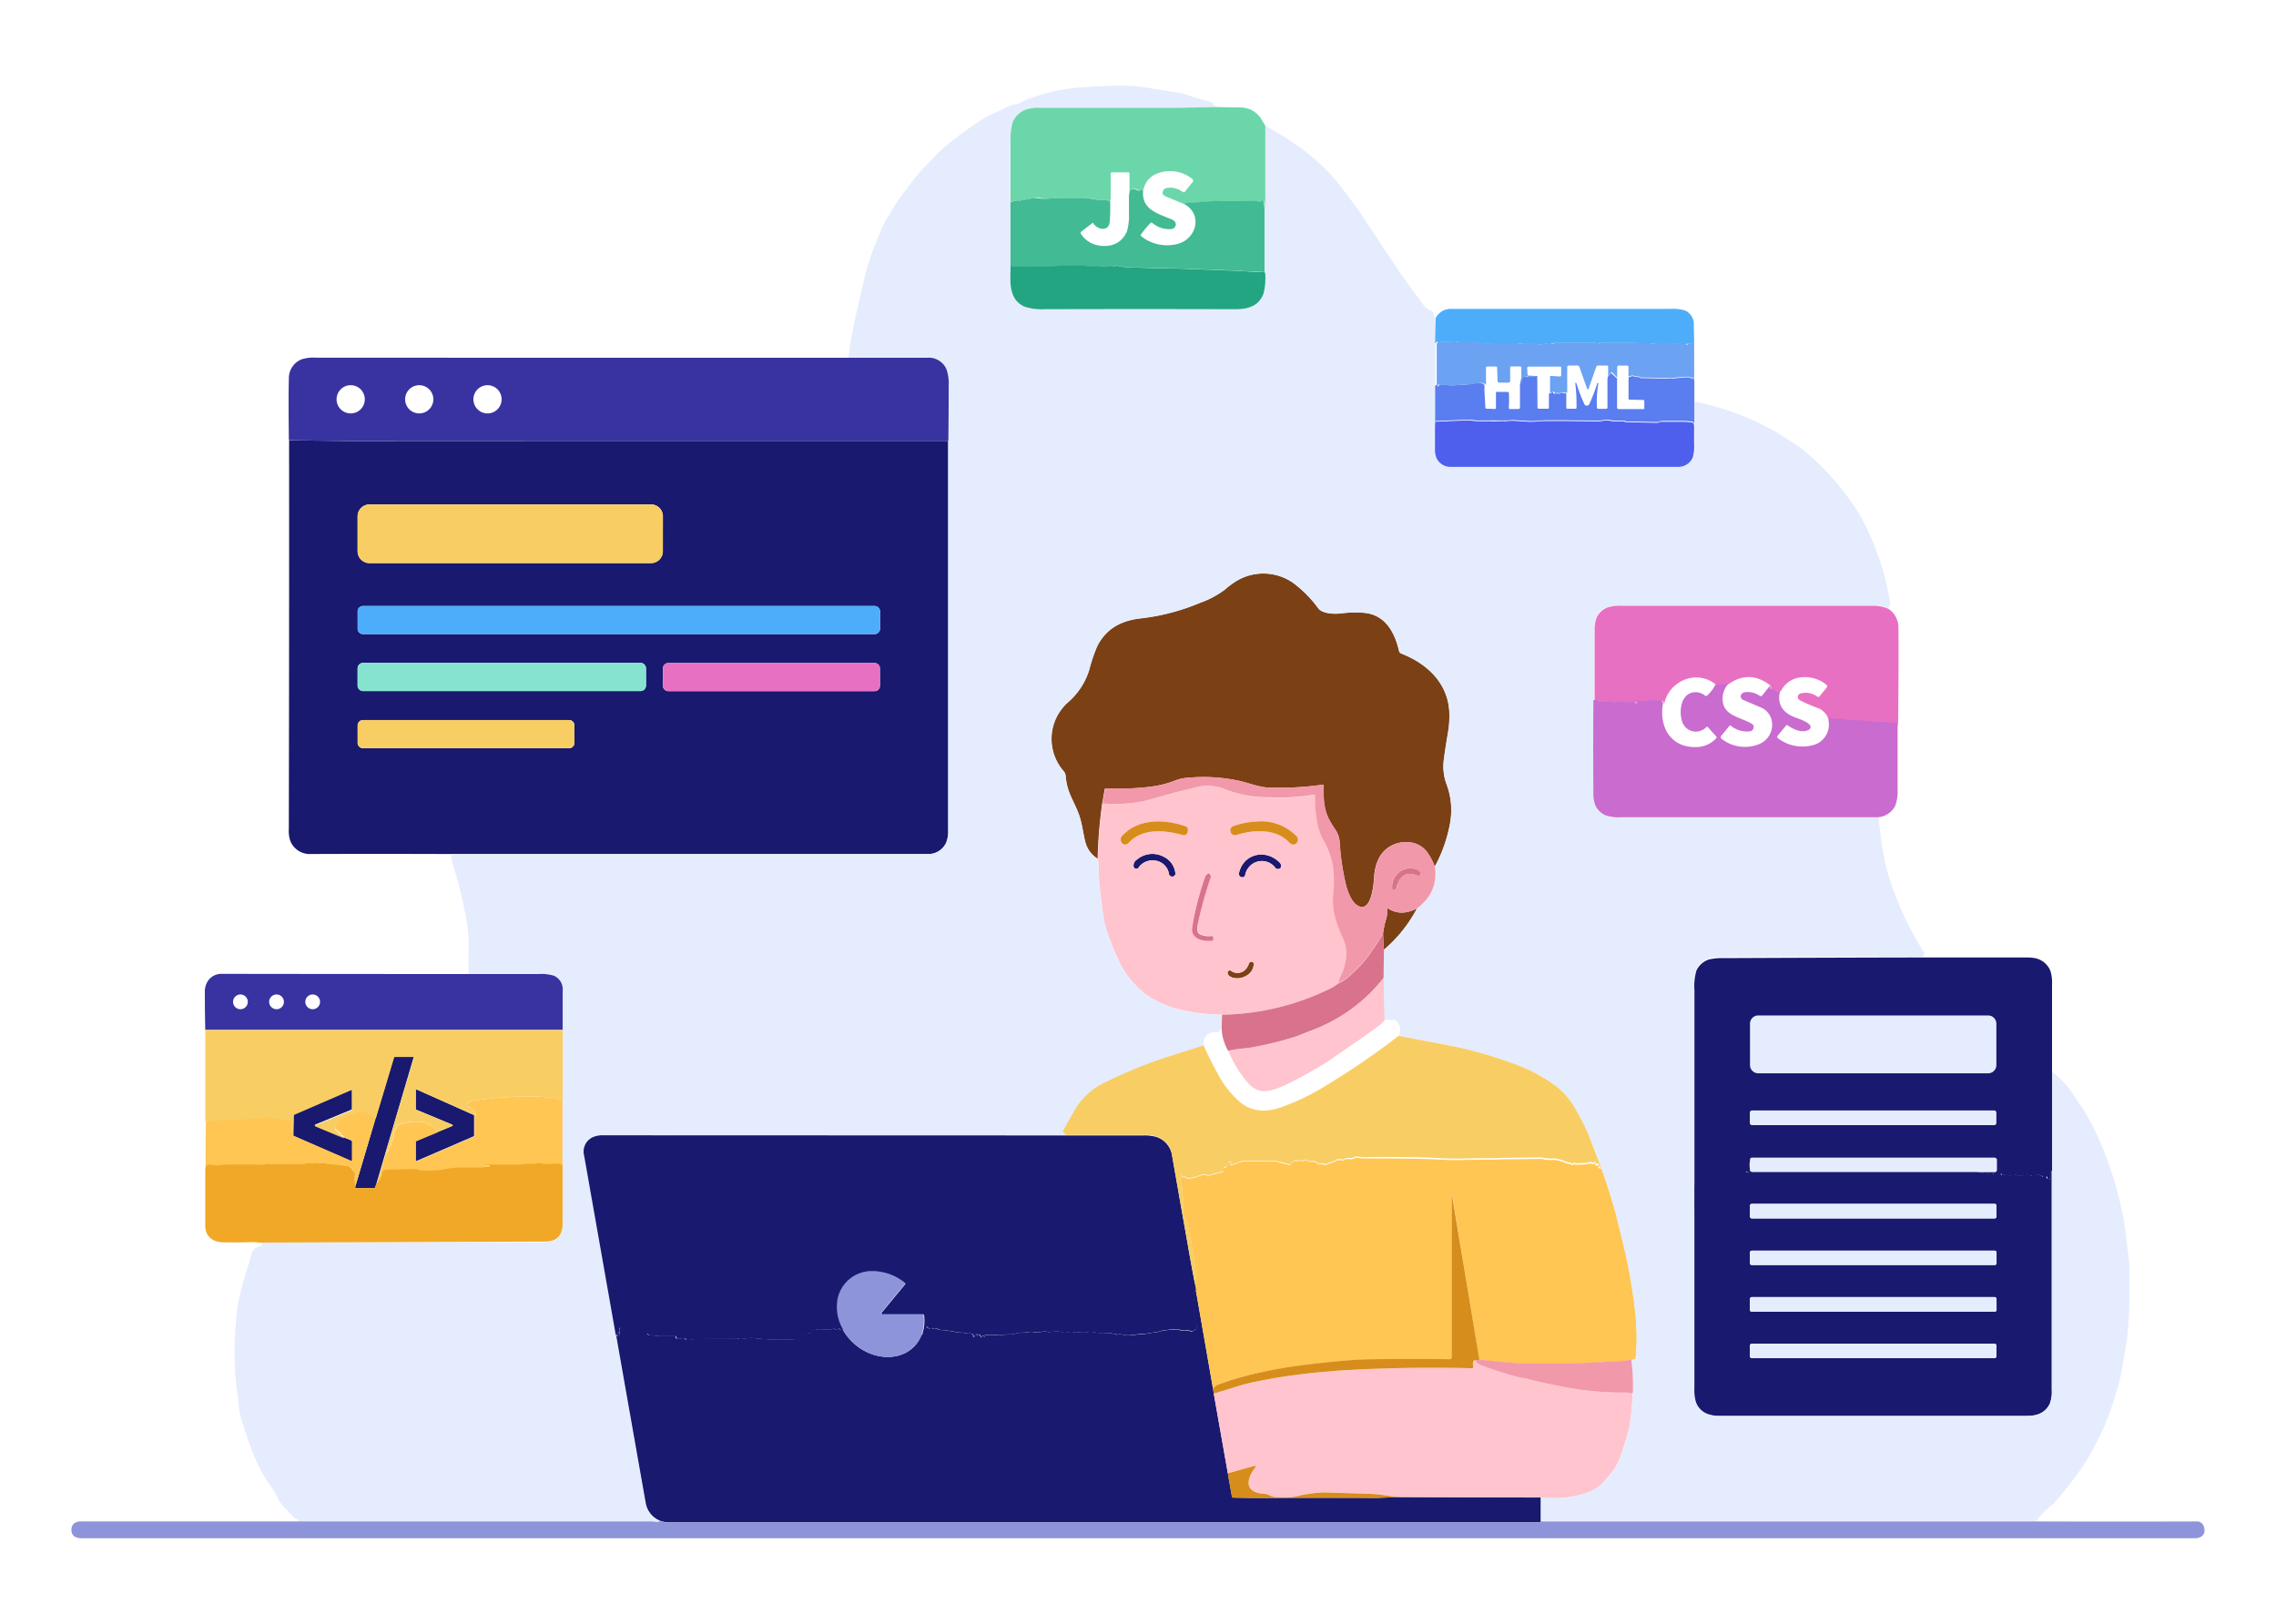 <svg xmlns="http://www.w3.org/2000/svg" viewBox="0 0 500 356.82" xmlns:v="https://vecta.io/nano"><path d="M208.34 96.85q0 42.66 0 85.57a6.55 6.55 0 0 1-.43 2.7 4.29 4.29 0 0 1-4.28 2.51q-52.26 0-104.49 0-18.57-.06-30.8 0a4.62 4.62 0 0 1-4.53-2.78 6.89 6.89 0 0 1-.36-2.74q.09-42.66.06-85.36l12.87.13q65.97-.04 131.96-.03zm-62.7 16.58a2.61 2.61 0 0 0-2.6-2.6H81.16a2.61 2.61 0 0 0-2.6 2.6h0v7.69a2.61 2.61 0 0 0 2.6 2.6H143a2.61 2.61 0 0 0 2.6-2.6h0zm47.68 20.89a1.17 1.17 0 0 0-1.17-1.17H79.74a1.17 1.17 0 0 0-1.17 1.17h0v3.82a1.17 1.17 0 0 0 1.17 1.17h112.41a1.17 1.17 0 0 0 1.17-1.17h0zm-51.41 12.53a1.21 1.21 0 0 0-1.2-1.21H79.76a1.21 1.21 0 0 0-1.2 1.21v3.77a1.21 1.21 0 0 0 1.2 1.21h60.94a1.21 1.21 0 0 0 1.21-1.21zm51.39 0a1.17 1.17 0 0 0-1.17-1.18h-45.31a1.18 1.18 0 0 0-1.18 1.18h0v3.83a1.17 1.17 0 0 0 1.18 1.17h45.31a1.17 1.17 0 0 0 1.18-1.17h0zm-67.1 12.54a1.17 1.17 0 0 0-1.17-1.18H79.74a1.17 1.17 0 0 0-1.17 1.18h0v3.83a1.17 1.17 0 0 0 1.17 1.17H125a1.18 1.18 0 0 0 1.18-1.17h0zm127.13 29.66a3.62 3.62 0 0 0-3.23 1.59.6.6 0 0 1-.84.11.58.58 0 0 1-.23-.36 1.55 1.55 0 0 1 .74-1.55 5.24 5.24 0 0 1 5.8-.65 4.56 4.56 0 0 1 2.64 3.68.57.57 0 0 1-.11.42.7.7 0 0 1-.46.29.72.72 0 0 1-.86-.56h0a3.5 3.5 0 0 0-3.45-2.97zm22.19.53a3.82 3.82 0 0 0-2 2.74.55.55 0 0 1-.33.37.71.71 0 0 1-.57 0 .74.74 0 0 1-.45-.93c1-4.26 5.88-5.32 8.92-2.28a1 1 0 0 1 .22 1.2c-.07.17-.28.25-.62.24a.72.72 0 0 1-.54-.26 3.67 3.67 0 0 0-4.63-1.08zM84.69 253.23l-2 6.84-.28.82a.23.23 0 0 1-.22.15h-3.97a.18.18 0 0 1-.19-.14h0a1 1 0 0 1 .08-.39l4.42-14.88 4-13.35a.23.23 0 0 1 .24-.18h4.07a.09.09 0 0 1 .07 0 .08.08 0 0 1 0 .07zm-9.12-3.32l1.53.62a.41.41 0 0 1 .24.37v4c0 .2-.09.26-.28.18l-12.63-5.51.07-4.46a.38.38 0 0 1 .24-.36l12.46-5.4a.1.1 0 0 1 .13.05.06.06 0 0 1 0 0v4.15a.26.26 0 0 1-.18.26l-7.92 3.27a.11.11 0 0 0-.06.14l.06.06zm28.58-4.91v4.5a.17.17 0 0 1-.09.15l-12.62 5.45a.12.12 0 0 1-.16-.06.13.13 0 0 1 0-.06v-4.08a.27.27 0 0 1 .17-.25l4.65-1.93 3.25-1.35a.14.14 0 0 0 .08-.18.14.14 0 0 0-.08-.09l-7.9-3.29a.21.21 0 0 1-.13-.2v-4.08a.16.16 0 0 1 .17-.16h.06zm280.24 10.35l.07 1.67a.44.44 0 0 0 .44.43h48.33l3 .29a.42.42 0 0 1 .21.06 1.57 1.57 0 0 0 1.24-.07.11.11 0 0 1 .12 0c.06.07 0 .11-.05.11h0 0a1.41 1.41 0 0 0 1.43-.08.2.2 0 0 1 .25 0 .58.58 0 0 1 .2.31c0 .11.09.13.18.08a.15.15 0 0 0 .06-.09.11.11 0 0 1 .12-.06 5.62 5.62 0 0 0 2.16.2.7.7 0 0 0 .3-.12.3.3 0 0 1 .35 0 1 1 0 0 0 .35.11 4.75 4.75 0 0 0 1.84-.06 2.1 2.1 0 0 1 1.26.17.52.52 0 0 0 .37 0 2.17 2.17 0 0 1 1-.24 1.77 1.77 0 0 1 1.09.47.09.09 0 0 0 .13 0h0a.51.51 0 0 1 .71-.09l.09.09a.06.06 0 0 1 0 .08h0l-.07.06a.08.08 0 0 0 0 .09.33.33 0 0 0 .25.22.27.27 0 0 1 .23.4h0a2.81 2.81 0 0 1 0-.41c0-.15.07-.17.16 0a.31.31 0 0 1 .06.19c0 .14 0 .14 0 0a.14.14 0 0 1 .09-.11c.06 0 .06-.06 0-.07h0v-.05c0-.05 0-.06.07-.06s.06 0 .07-.05v-1.67h.08a.08.08 0 0 1 .05.07l.09 1.17q0 23.54 0 47.06a7.4 7.4 0 0 1-.44 3c-1 2-2.8 2.67-5.05 2.67q-33.74 0-67.42 0a7.43 7.43 0 0 1-2.88-.45 4.36 4.36 0 0 1-2.46-2.55 9.36 9.36 0 0 1-.34-3q0-19.4 0-38.79l.2-5.94c0-.12.06-.16.17-.11a2.14 2.14 0 0 1 .52.32.13.13 0 0 0 .19 0 .09.09 0 0 0 0-.06 1.19 1.19 0 0 1 1.51-.56.41.41 0 0 0 .4-.07.66.66 0 0 1 .88-.05.41.41 0 0 0 .34.06l.83-.27a.56.56 0 0 0 .31-.23.63.63 0 0 1 .82-.31.3.3 0 0 0 .29 0l.13-.08a.33.33 0 0 1 .29 0 .42.42 0 0 0 .49-.14 1.13 1.13 0 0 1 1.19-.4.13.13 0 0 1 .1.15c0 .06 0 .07.05 0a10.61 10.61 0 0 0 .9-.58.4.4 0 0 1 .2-.09.08.08 0 0 1 .1.07c0 .11.1.12.17 0a.91.91 0 0 1 .85-.35.15.15 0 0 0 .19-.11.07.07 0 0 0 0-.05.4.4 0 0 1 .19-.31c.07-.06.12 0 .14.05a.08.08 0 0 1 0 .11 0 0 0 0 0 0 .07h0a.39.39 0 0 0 .41.16c.16 0 .16-.07 0-.11a.32.32 0 0 1-.23-.22.19.19 0 0 1 .05-.19c.68-.5.37-1.09.58-1.74zm54.2 9.55a.41.41 0 0 0-.42-.41h-53.32a.41.41 0 0 0-.41.41v2.37a.41.41 0 0 0 .41.42h53.32a.42.42 0 0 0 .42-.42zm0 10.28a.4.4 0 0 0-.41-.4h-53.34a.41.41 0 0 0-.41.4h0v2.34a.41.41 0 0 0 .41.41h53.36a.41.41 0 0 0 .41-.41h0zm0 10.21a.41.41 0 0 0-.41-.41h-53.35a.4.4 0 0 0-.4.41h0v2.4a.4.4 0 0 0 .4.4h53.37a.4.4 0 0 0 .41-.4h0zm0 10.31a.49.49 0 0 0-.49-.49h-53.2a.49.49 0 0 0-.49.49v2.21a.49.49 0 0 0 .49.49h53.21a.49.49 0 0 0 .49-.49zm-175.82-11.87l3.7 21.2.18 1.15 3.09 17.48.9 5.11a.29.29 0 0 0 .29.25q3.78.09 7.64.07 12.74-.06 23.93 0l5-.2 31 .11v5.23c0 .06 0 .13-.15.2a.51.51 0 0 1-.22.05H146.62a7.81 7.81 0 0 1-1.58-.34 5.28 5.28 0 0 1-3.3-4q-3.26-18.3-6.47-36.62v-.38c0-.15.06-.16.15 0a.36.36 0 0 1 .06.29c0 .16 0 .21.18.14h0c.09 0 .11 0 .05-.09a.72.72 0 0 1 0-.86c.08-.12.13-.11.16 0l.13.59c0 .14.07.14.1 0a1.16 1.16 0 0 0-.07-.8.16.16 0 0 1 0-.1c0-.07 0-.1.07-.08s.11 0 .08-.06-.11-.32-.17-.47a.18.18 0 0 1 0-.19.17.17 0 0 1 .19 0 .51.51 0 0 1 .22.17.56.56 0 0 0 .4.2l1 .06a.56.56 0 0 1 .47.28.25.25 0 0 0 .29.14.23.23 0 0 1 .25.11.26.26 0 0 0 .35.12.26.26 0 0 1 .23 0 1.28 1.28 0 0 0 .54.18.08.08 0 0 1 .07.11h0v.05a17.34 17.34 0 0 0 1.91.05.35.35 0 0 1 .27.1l.12.13a.45.45 0 0 0 .38.13 3.3 3.3 0 0 1 1 .07 5.64 5.64 0 0 0 1.16.12h3.35a.24.24 0 0 1 .25.2v.2a.2.2 0 0 0 .22.18 7.48 7.48 0 0 0 1.42-.1.35.35 0 0 1 .4.2.23.23 0 0 0 .17.13 2.53 2.53 0 0 0 1 0 6.09 6.09 0 0 1 1-.15q4.41-.19 9.34-.16a.28.28 0 0 1 .18.06.3.3 0 0 0 .22.08 13.79 13.79 0 0 0 1.7-.17 6.19 6.19 0 0 1 1.72 0 51.32 51.32 0 0 0 9.6.16.6.6 0 0 0 .3-.12c.5-.4 1.5-1.3 2.19-1.19a.24.24 0 0 0 .25-.11 1.38 1.38 0 0 1 1.09-.62c.2 0 .41 0 .61-.08a2.35 2.35 0 0 1 .65 0 13.46 13.46 0 0 0 2.2 0 .2.2 0 0 0 .2-.18h.08.09a1 1 0 0 0 1 .15h0a.14.14 0 0 1 0-.17 0 0 0 0 1 .06 0 1.13 1.13 0 0 1 .43.29.21.21 0 0 0 .25.06l.29-.12a12 12 0 0 0 5.44 5.05c4.32 2 9.79 1.14 11.84-3.7a.48.48 0 0 0 .12-.16.13.13 0 0 1 0-.07c.08-.06.14-.07.18 0s.09.07.09 0v-.62a.39.39 0 0 1 .13-.32.91.91 0 0 0 .3-.48c.08-.31.23-.36.45-.13s.56.35.82.16a.15.15 0 0 1 .2 0 .5.5 0 0 0 .5.06.41.41 0 0 1 .29 0 3.35 3.35 0 0 1 .61.2 2.23 2.23 0 0 0 .63.15 20.44 20.44 0 0 1 2.93.4 6.78 6.78 0 0 0 1.19.14 10.26 10.26 0 0 1 1.23.13 3.89 3.89 0 0 0 .76 0 1.21 1.21 0 0 1 .86.35c.07.07.06.1 0 .09s-.06 0 0 .05a0 0 0 0 0 0 .05h.15c.08 0 .11 0 .08.12a.13.13 0 0 1-.1.1c-.12 0-.12 0 0 .08a.36.36 0 0 0 .25 0 .13.13 0 0 0 .09-.16h0a.24.24 0 0 1 .07-.33h.07a.31.31 0 0 1 .28 0 .08.08 0 0 1 0 .07c0 .17 0 .2.16.07a.41.41 0 0 1 .26-.13.27.27 0 0 1 .25.11 1 1 0 0 1 .14.3.2.2 0 0 0 .23.18h.06a.13.13 0 0 0 .1-.13.21.21 0 0 1 .22-.2.17.17 0 0 1 .1 0 .22.22 0 0 1 .12.2c0 .09 0 .09.08 0a.11.11 0 0 0 0-.13.16.16 0 0 1 .13-.26 13.43 13.43 0 0 0 1.9 0c.38-.06.7.1 1.08.05a16.87 16.87 0 0 1 2.24-.16 3.83 3.83 0 0 0 1.35-.18 3.32 3.32 0 0 1 1.17-.21 9.88 9.88 0 0 0 1.88-.16 2.8 2.8 0 0 1 1 0 3.59 3.59 0 0 0 1.63 0 2.82 2.82 0 0 1 1.65 0 .77.77 0 0 0 .4 0 5.16 5.16 0 0 1 2.47 0 .54.54 0 0 0 .31 0 1.24 1.24 0 0 1 .87 0 .69.69 0 0 0 .32 0 3.33 3.33 0 0 1 1.22 0 .62.62 0 0 0 .33 0 .94.94 0 0 1 .41 0 6.24 6.24 0 0 0 2.28 0 3.09 3.09 0 0 1 1.25 0 7.86 7.86 0 0 0 2.32.17.29.29 0 0 1 .24.07.26.26 0 0 0 .25.05 1.76 1.76 0 0 1 1.33.09.45.45 0 0 0 .23 0 1.14 1.14 0 0 1 .72.19.25.25 0 0 0 .24 0 .65.65 0 0 1 .47-.1 25.06 25.06 0 0 1 1.25.22 3.36 3.36 0 0 0 1.05.05q.85-.07 1.68-.21a5.37 5.37 0 0 1 .8-.05 3.55 3.55 0 0 0 .8-.06c.8-.15 1.63-.28 2.5-.38.62-.07 1.24-.4 1.9-.42a4.45 4.45 0 0 0 1-.14 1.67 1.67 0 0 1 .77 0 2.48 2.48 0 0 0 .72.07 3.83 3.83 0 0 1 1.35.18.8.8 0 0 0 .31 0 3.11 3.11 0 0 1 1.48.13.42.42 0 0 0 .33 0 2.84 2.84 0 0 0 .78-.51.48.48 0 0 0 .15-.36 8.41 8.41 0 0 0-.35-2.29 4.32 4.32 0 0 1-.22-1.51c0-.34.06-.68.08-1a3.43 3.43 0 0 0-.07-1 4.51 4.51 0 0 1 .05-2.16.12.12 0 0 1 .08-.09.13.13 0 0 1 .18.05.08.08 0 0 1 0 0 .38.38 0 0 0 .16.19z" fill="#19196f"/><path d="M123.61 241.87v17.22-3.1c0-.18-.06-.21-.19-.09a.17.17 0 0 1-.25 0h0a.48.48 0 0 0-.31-.12 11 11 0 0 0-1.9 0 5.33 5.33 0 0 1-2-.08 3.13 3.13 0 0 0-1.22 0 7.3 7.3 0 0 1-1.55.1c-.72 0-1.35.16-2.07.14h-4-1.75a17 17 0 0 0-1.75 0c-.19 0-.2.05 0 .13a.19.19 0 0 1 .1.08.14.14 0 0 0 .16.08.13.13 0 0 0 .06 0 .5.5 0 0 1 .63 0c.19.12.18.19 0 .21a8.77 8.77 0 0 0-1 .12 5.33 5.33 0 0 1-1 .09h-4.93a20.27 20.27 0 0 0-3.46.47 8.13 8.13 0 0 1-1.2.12 9.87 9.87 0 0 0-1.22.07 10.87 10.87 0 0 1-2.79-.18c-.26 0-.42-.22-.7-.16a1.57 1.57 0 0 1-.43 0l-4.9.12a.65.65 0 0 1-.31-.05.27.27 0 0 0-.33.05.35.35 0 0 1-.34.07.5.5 0 0 0-.66.26h0c0 .1-.06.1 0 0a.38.38 0 0 0 0-.15.07.07 0 0 0 0 0 .07.07 0 0 0-.06 0 2.71 2.71 0 0 0-.2.67 2 2 0 0 1-.13.59 5.45 5.45 0 0 1-1.13 1.65l2-6.84a1.16 1.16 0 0 0 .69-1.22.26.26 0 0 1 .16-.27l.15-.08a.29.29 0 0 0 .16-.27 5 5 0 0 1 .4-1.35 5.23 5.23 0 0 0 .25-1.16 1.26 1.26 0 0 1 .45-1 .56.56 0 0 0 .16-.29.81.81 0 0 1 .57-.65 11.84 11.84 0 0 1 4.65-.57 4.21 4.21 0 0 1 2.09.71 6.48 6.48 0 0 1 1.68 1.58l-4.65 1.93a.27.27 0 0 0-.17.25v4.08a.14.14 0 0 0 .12.13h.05l12.62-5.46a.16.16 0 0 0 .09-.14V245c.05.06.08.08.09.08a.27.27 0 0 0 .18-.15.26.26 0 0 0 0-.24 3 3 0 0 0-1.9-1.71c-.07 0-.09-.07 0-.13s.08 0 .16 0a.2.2 0 0 1-.15 0c-.13-.06-.13-.14 0-.21a1.4 1.4 0 0 0 .47-.5.4.4 0 0 1 .28-.19 57.33 57.33 0 0 1 5.79-.74l4.46-.29a20.18 20.18 0 0 1 2.2 0h2a16.32 16.32 0 0 1 2.87.28 3.29 3.29 0 0 0 1 0 1.37 1.37 0 0 1 1 .28.45.45 0 0 0 .28.07c.4-.05.64.06.63.32zm-41.08 3.72l-4.42 14.89A5.89 5.89 0 0 1 78 258a.53.53 0 0 0-.13-.45 3 3 0 0 1-.57-.88.27.27 0 0 0-.25-.17.17.17 0 0 1-.16-.09.84.84 0 0 0-.2-.18.6.6 0 0 0-.45-.09.76.76 0 0 1-.3 0 21.83 21.83 0 0 0-3.33-.32 3.59 3.59 0 0 1-1-.18 2.31 2.31 0 0 0-1.4 0 .45.45 0 0 1-.28 0 2.2 2.2 0 0 0-1.11 0 .45.45 0 0 1-.28 0 2.3 2.3 0 0 0-1.3 0 3.82 3.82 0 0 1-1.21.18q-3-.15-6.46 0a.67.67 0 0 1-.31 0 .7.7 0 0 0-.32 0 13.82 13.82 0 0 1-2.49.07h-3.71l-2.44.05a13.28 13.28 0 0 0-1.67.14 6.55 6.55 0 0 1-1.77 0c-.32 0-.63-.09-.94-.11a.22.22 0 0 0-.22.11l-.07.1c-.05.06-.06.06 0 0a.12.12 0 0 0 0-.1c0-.06-.08-.06-.14 0l-.14.14a.25.25 0 0 0-.08.17 7.82 7.82 0 0 0-.13 1.28l.06-10.33.07-.9a.14.14 0 0 1 .13-.15h0a.75.75 0 0 0 .41-.09.58.58 0 0 1 .19-.2h1.93a10.78 10.78 0 0 0 1.79-.2 8.84 8.84 0 0 1 1.85-.16c.43 0 .73.27 1.13.1a.45.45 0 0 1 .36 0 .61.61 0 0 0 .64 0 1.84 1.84 0 0 1 1.13-.21 2 2 0 0 0 .64 0 4.37 4.37 0 0 0 .52-.12.23.23 0 0 1 .27.07.21.21 0 0 0 .17.08h.87a.62.62 0 0 0 .43-.14.5.5 0 0 1 .44-.12l3.34.3a7.79 7.79 0 0 1 1.82.49 1.13 1.13 0 0 0 .32 0h.45c.18 0 .24.08.2.25a5.72 5.72 0 0 0 .14 3.15L77.08 255c.19.08.29 0 .28-.18v-4a.4.4 0 0 0-.25-.37l-1.52-.62a.5.5 0 0 0-.49-.4.14.14 0 0 1-.13-.1.49.49 0 0 1 0-.12.17.17 0 0 0-.06-.16L73.66 248a.21.21 0 0 1 0-.3h0a1.37 1.37 0 0 0 .18-.71.37.37 0 0 1 .17-.32.88.88 0 0 0 .4-.49.75.75 0 0 1 .74-.55.43.43 0 0 0 .26-.09 3.66 3.66 0 0 1 1.85-.71.08.08 0 0 1 .07.05h0a.1.1 0 0 0 .11.09.1.1 0 0 0 .08-.05 1.74 1.74 0 0 1 1-.7 3.16 3.16 0 0 1 2.62.42.54.54 0 0 0 .28.08h.33a.15.15 0 0 1 .16.13h0v.06s-.14 0 0 .1a3.34 3.34 0 0 1 .62.58zm269.35 11.21q2.44 7.21 3.22 10.37c1 4.07 2.1 8.2 2.8 12.1 1.2 6.72 2.09 12.64 1.46 19-.05.42-.39.59-1 .5a30.42 30.42 0 0 1-4.15.44c-.74 0-1.49 0-2.28.1q-2.49.15-5 .24c-1.68.06-3.34.08-5 .08h-6.85q-2.19 0-10.1-.84l-5.92-36a0 0 0 0 0 0 0h-.1a.09.09 0 0 0-.1.1h0v35.4a.4.4 0 0 1-.4.4h0q-8.37-.08-17 0-3.18 0-6.42.33-6.88.63-12.27 1.44a97.84 97.84 0 0 0-11.7 2.54c-1.16.32-2.21.79-3.35 1.13a1.92 1.92 0 0 0-.67.37l-.58.51-3.7-21.2-.25-1.52a17.8 17.8 0 0 0 .1-3.5q-.51-4-1.65-9.42a7.15 7.15 0 0 1-.14-.91.32.32 0 0 0-.11-.24.44.44 0 0 1-.15-.3.58.58 0 0 0-.11-.31 1.71 1.71 0 0 1-.29-1.05.41.41 0 0 0-.1-.3.74.74 0 0 1-.16-.54 13.56 13.56 0 0 0-.17-3.54c-.11-.61.09-1.27-.23-1.85a.56.56 0 0 1-.06-.31.73.73 0 0 0-.2-.64.24.24 0 0 1-.05-.14.18.18 0 0 1 .08-.13.37.37 0 0 0 .14-.5c-.08-.22 0-.27.19-.16a.24.24 0 0 1 .08.09.18.18 0 0 0 .22.13h0a.7.7 0 0 1 .7.19.39.39 0 0 0 .28.1 7.24 7.24 0 0 0 2.47-.53 3.85 3.85 0 0 1 1.64-.3.17.17 0 0 1 .17.16.17.17 0 0 0 .07.14.25.25 0 0 0 .24 0 4.14 4.14 0 0 1 .88-.35q1.15-.31 2.25-.57a.2.2 0 0 0 .16-.21v-.57a.18.18 0 0 1 .15-.2h.27a.27.27 0 0 0 .25-.17 4.53 4.53 0 0 1 .34-.74.38.38 0 0 1 .48-.21l.1.06c.17.11.16.18 0 .23a.35.35 0 0 0-.16.08c-.16.13-.13.19.07.18a2 2 0 0 0 .69-.05l1.16-.46a3 3 0 0 1 1.1-.25q2.51-.07 6.2-.06a5.43 5.43 0 0 1 1.4.19 36.32 36.32 0 0 0 2.59.64c.16 0 .22 0 .17-.19s0-.18.14-.27h.05a.73.73 0 0 0 .29-.23.28.28 0 0 1 .09-.1.79.79 0 0 1 .73-.07.53.53 0 0 0 .41 0 .9.9 0 0 1 .75 0 .44.44 0 0 0 .37 0l.47-.2a.27.27 0 0 1 .34.09l.06.1a.22.22 0 0 0 .26.12h.24a.22.22 0 0 1 .2.06c.06.06.11 0 .17 0s.08-.06.12 0a.36.36 0 0 1 0 .1c0 .09 0 .08 0 0a.14.14 0 0 1 .15-.12 1.07 1.07 0 0 1 1 .5.2.2 0 0 0 .26.08l.16-.06a.27.27 0 0 1 .29 0 .19.19 0 0 0 .28 0h0a.13.13 0 0 1 .19 0h0a1 1 0 0 0 1.24-.09.46.46 0 0 1 .26-.1h.15a.4.4 0 0 0 .24-.07 1.46 1.46 0 0 1 .75-.25.19.19 0 0 0 .14-.09.36.36 0 0 1 .31-.23 4.36 4.36 0 0 1 1.3 0 .35.35 0 0 0 .35-.12.43.43 0 0 1 .29-.15 8.11 8.11 0 0 1 1.21 0c.45 0 .6-.2 1-.3a1.24 1.24 0 0 1 .43 0 8.5 8.5 0 0 0 1.95.14h1.6q10.06 0 14.22.24c2 .12 3.78.16 5.44.1 2-.06 4.15-.08 6.31-.08a7.23 7.23 0 0 0 .93 0l1-.06 8.7-.1a2.86 2.86 0 0 1 .82.12 3.06 3.06 0 0 0 .85.12h.86a4.36 4.36 0 0 1 1.14.09 6.21 6.21 0 0 1 1.49.42 3.47 3.47 0 0 0 1.37.38.25.25 0 0 1 .23.16.12.12 0 0 0 .07.07.29.29 0 0 0 .29-.08.32.32 0 0 1 .41-.07.77.77 0 0 0 .34.07l2.22-.07a.21.21 0 0 0 .14-.07.16.16 0 0 1 .14-.08.5.5 0 0 1 .21 0 .23.23 0 0 0 .25 0 .3.3 0 0 1 .29 0l.41.15c.1 0 .16 0 .19-.07a0 0 0 0 0 0 0c-.07-.11 0-.17.09-.17a.24.24 0 0 1 .24.14.17.17 0 0 1 0 .1.08.08 0 0 1-.08.06h0s-.05 0 0 0a.47.47 0 0 0 .62.21c.14-.06.22 0 .24.13a.14.14 0 0 1-.06.12.16.16 0 0 0-.07.22.16.16 0 0 0 .07.07z" fill="#ffc653"/><path d="M315.21 190.4a14 14 0 0 0-1.52-2.92 5.43 5.43 0 0 0-4.82-2.44 6.51 6.51 0 0 0-6 3.61 10.48 10.48 0 0 0-1 4.15c-.13 1.5-.6 8-3.7 6.13-1.25-.75-2.05-2.9-2.42-4.21a54.26 54.26 0 0 1-1.44-9.32 5.76 5.76 0 0 0-.89-3 22.16 22.16 0 0 1-1.57-2.6c-1.09-2.14-1.15-4.74-1.07-7.18 0-.16-.08-.23-.23-.21a68 68 0 0 1-12 .62c-2.22-.11-4.45-1.1-6.7-1.55a37.59 37.59 0 0 0-11.05-.59 9.54 9.54 0 0 0-2.58.57 20.69 20.69 0 0 1-5.36 1.36 42 42 0 0 1-4.75.39h-5.21a.2.2 0 0 0-.21.18l-.56 3.15a102.58 102.58 0 0 0-1 12.13 6.17 6.17 0 0 1-2.61-3.27c-.56-1.89-.76-4.3-1.51-6.42-.53-1.48-1.26-2.83-1.88-4.27a13.14 13.14 0 0 1-1.05-4.24 1.87 1.87 0 0 0-.45-1.07 10.75 10.75 0 0 1 1-15.15 15.53 15.53 0 0 0 4.64-7.13 34.1 34.1 0 0 1 1.76-5.19c2.05-4 5.51-5.7 9.84-6.12a47.46 47.46 0 0 0 12.72-3.38 20.5 20.5 0 0 0 5.48-2.92 18.49 18.49 0 0 1 2.62-1.94A11.48 11.48 0 0 1 284 128a25.89 25.89 0 0 1 5.66 5.69c1 1.18 3.55 1.24 5 1.06a24.84 24.84 0 0 1 4.8-.14c4.75.31 6.93 4.11 7.9 8.36a.82.82 0 0 0 .53.62c5.73 2.23 10.3 6.58 10.53 13a21.52 21.52 0 0 1-.3 4.39q-.54 3.17-.92 6a11.3 11.3 0 0 0 .61 5.34 16.17 16.17 0 0 1 .79 8.44 31.9 31.9 0 0 1-3.39 9.64zm-3.91 9.18a30.49 30.49 0 0 1-7 8.85c-.2 0-.31 0-.32-.1l-.15-3.23a19.68 19.68 0 0 1 .66-3.12 6.53 6.53 0 0 0 .25-2.33.1.1 0 0 1 .09-.1h.05c1.91 1.26 4.04 1.26 6.42.03zm-35.9 12.17c.12 2.47-3.34 4-5.29 2.73a.47.47 0 0 1-.15-.13c-.39-.51-.39-.88 0-1.1a.41.41 0 0 1 .44 0 2.39 2.39 0 0 0 3.13-.18 3.19 3.19 0 0 0 .84-1.41.63.63 0 0 1 .56-.38c.3.01.45.16.47.47z" fill="#7b4014"/><path d="M294 216.1a12.86 12.86 0 0 1-2 1.21 55.72 55.72 0 0 1-23.47 5.63 39.7 39.7 0 0 1-10.89-1.56 21.31 21.31 0 0 1-4.53-2 12.64 12.64 0 0 1-2.36-1.68 20.87 20.87 0 0 1-4.32-5.35 57.77 57.77 0 0 1-3.32-7.87 22.33 22.33 0 0 1-.84-4l-.67-5.37c-.1-.82-.16-1.89-.2-3.22 0-1.13-.09-2.2-.2-3.22a102.57 102.57 0 0 1 1-12.14 31.49 31.49 0 0 0 9.24-.55l6.95-1.93 4.06-1a10.79 10.79 0 0 1 6.24.17 24.53 24.53 0 0 0 8.9 2l3.73.09a45.94 45.94 0 0 0 7.3-.64.27.27 0 0 1 .3.23h0a27.94 27.94 0 0 0 .46 5.7 12.71 12.71 0 0 0 1.43 4.15 16.73 16.73 0 0 1 2.08 5.85 27.18 27.18 0 0 1 0 6.18c-.29 3.34.74 6.35 2.1 9.34a7.53 7.53 0 0 1 .76 4.17 12.67 12.67 0 0 1-.93 3.59 10.67 10.67 0 0 0-.82 2.22zm-46-30.93c3-3.21 7.66-2.85 11.75-1.74a.78.78 0 0 0 1-.39.82.82 0 0 0 .07-.31l.06-.27a.67.67 0 0 0-.4-.88.16.16 0 0 0-.09 0c-4.73-1.65-10.47-1.71-14 2.2a.9.9 0 0 0-.22.54c-.05 1.01.96 1.73 1.83.85zm23.79-1.75c3.72-1.17 8.58-1.4 11.47 1.66a1 1 0 0 0 1.43.26 1.11 1.11 0 0 0 .31-.34 1.17 1.17 0 0 0-.19-1.34 11 11 0 0 0-9.26-3.1 15.19 15.19 0 0 0-4.66 1 1 1 0 0 0-.58 1 .9.9 0 0 0 .09.32 1.07 1.07 0 0 0 1.35.54zm-18.42 5.63a3.5 3.5 0 0 1 3.45 2.93.72.72 0 0 0 .82.61h0a.64.64 0 0 0 .46-.29.56.56 0 0 0 .11-.42 4.56 4.56 0 0 0-2.64-3.68 5.26 5.26 0 0 0-5.8.66 1.52 1.52 0 0 0-.73 1.55.61.61 0 0 0 .71.47.59.59 0 0 0 .35-.23 3.64 3.64 0 0 1 3.23-1.6zm22.2.53a3.66 3.66 0 0 1 4.62 1.09.72.72 0 0 0 .54.26c.34 0 .55-.07.62-.24a1 1 0 0 0-.22-1.2c-3-3-7.9-2-8.92 2.28a.76.76 0 0 0 1 .92.6.6 0 0 0 .33-.37 3.8 3.8 0 0 1 2-2.74zm-9 16.49v-.16a.35.35 0 0 0-.32-.37h-.12a4.34 4.34 0 0 1-2.71-.5.49.49 0 0 1-.22-.27 2.53 2.53 0 0 1-.12-1.49 90.35 90.35 0 0 1 2.87-10.49.83.83 0 0 0-.29-1c-.17-.12-.41 0-.73.45a.4.4 0 0 0-.1.18 62.79 62.79 0 0 0-2.89 11.13c-.43 2.54 2.12 3.27 4.15 3a.48.48 0 0 0 .5-.48.37.37 0 0 0 0-.11zm3.55 8.41c1.95 1.29 5.41-.26 5.29-2.73 0-.31-.17-.46-.47-.45a.65.65 0 0 0-.56.38 3.39 3.39 0 0 1-.84 1.41 2.42 2.42 0 0 1-3.14.19.39.39 0 0 0-.43 0c-.4.22-.4.58 0 1.09a.62.62 0 0 0 .14.14zm33.88.35l.23 9.2a6.15 6.15 0 0 1-1.52 1.49l-3 2.16-8.09 5.58a94.06 94.06 0 0 1-8.32 4.66c-1.84.93-4.85 2.3-6.76 1.64a5.13 5.13 0 0 1-2.22-1.44 26.34 26.34 0 0 1-4.31-6.81 1.28 1.28 0 0 1-.1-.47 23.62 23.62 0 0 1 2.63-.43l2.65-.32a79.56 79.56 0 0 0 9.73-2.44c1.4-.45 2.7-1 4.07-1.6a36.67 36.67 0 0 0 11.89-7.76 38.94 38.94 0 0 0 3.12-3.46zm19.91 84a3.25 3.25 0 0 0 1.63 1.22l8.16 2.57c.52.14 1.3.19 1.93.36q2.17.61 6.43 1.48a70.81 70.81 0 0 0 15.09 1.5 3.76 3.76 0 0 1 .75.1c.37.09.63.06.76-.09a51.77 51.77 0 0 1-.68 7.35 59.7 59.7 0 0 1-2.3 7.51 12.3 12.3 0 0 1-1.71 2.79c-1.6 2.1-3 3.58-5.63 4.45a20.06 20.06 0 0 1-3.6.85 27.78 27.78 0 0 1-6.25.1l-31-.11-3.26-.41a25.19 25.19 0 0 0-3.25-.32l-10-.31a22.59 22.59 0 0 0-3.38.31 20.2 20.2 0 0 0-2.44.47 11.06 11.06 0 0 1-2.29.3c-.87 0-1.77 0-2.69-.05a3.17 3.17 0 0 1-1.2-.37 3.53 3.53 0 0 0-1.56-.39 4.54 4.54 0 0 1-1.59-.35c-2.6-1.06-1.32-3.77-.14-5.32.31-.4.22-.53-.27-.4l-5.7 1.59-3.08-17.47 4.81-1.47 4.86-1.24c4.25-.87 8.24-1.42 12.38-1.88a120.35 120.35 0 0 1 5.15-.44q14.45-.92 29.54-.53a.22.22 0 0 0 .19-.09.24.24 0 0 0 .06-.2c-.14-.82-.04-1.34.28-1.51z" fill="#ffc4ce"/><path d="M267.2 23.52l-8 .15q-15.65 0-30.73 0a9.12 9.12 0 0 0-3.28.43 5.12 5.12 0 0 0-2.77 2.72 14.07 14.07 0 0 0-.47 4.52q0 6.56 0 12.95v15.1c-.14 3.4-.07 6.62 3.13 8a12.33 12.33 0 0 0 4.39.55q21-.06 41.82 0c2.89 0 5.21-.71 6.24-3.48a13.11 13.11 0 0 0 .37-4.41V45.86 27.63a62.93 62.93 0 0 1 9.23 5.92A49.27 49.27 0 0 1 292 38a33.11 33.11 0 0 1 2.81 3.34l3.36 4.46q4.14 6.18 7.92 11.92c2.1 3.19 4.45 6.37 6.72 9.4a3.61 3.61 0 0 0 1.75 1.22.48.48 0 0 1 .24.2c.23.4.13.88.35 1.2.11.17.22.23.33.2l-.15 5.64v9.26 9 4.79a5 5 0 0 0 .32 1.88 3.41 3.41 0 0 0 3.16 1.94h49.92a3.46 3.46 0 0 0 3.2-2 8.29 8.29 0 0 0 .33-3v-4.13-5.1a59.83 59.83 0 0 1 17 6.18c1.9 1 3.65 2.31 5.5 3.46a16.88 16.88 0 0 1 2.1 1.57 58.25 58.25 0 0 1 10.8 12.28 39.14 39.14 0 0 1 3.07 5.7 75.34 75.34 0 0 1 2.93 7.84 67.91 67.91 0 0 1 1.62 7.49.46.46 0 0 1-.26.5c-.11 0-.15.18-.14.4a8.3 8.3 0 0 0-3.19-.61q-27.76 0-55.5 0a8.91 8.91 0 0 0-3.12.37 4.37 4.37 0 0 0-2.41 2.24 6.6 6.6 0 0 0-.44 2.75q0 7.75 0 15.5-.07 10.14 0 20.28a7.31 7.31 0 0 0 .45 2.86 4.43 4.43 0 0 0 2.23 2.16 9.18 9.18 0 0 0 3.41.44q28.25 0 56.4 0a93.39 93.39 0 0 0 1.6 10.78 70.54 70.54 0 0 0 8.41 18.92c.13.21 0 .51-.31.9q-21.8 0-43.62 0a12.79 12.79 0 0 0-3.38.3 4.59 4.59 0 0 0-2.74 2.42 12.58 12.58 0 0 0-.44 4.32q0 24.48 0 49 0 19.39 0 38.79a9.37 9.37 0 0 0 .35 3 4.33 4.33 0 0 0 2.46 2.55 7.43 7.43 0 0 0 2.88.45q33.69 0 67.41 0c2.25 0 4-.64 5-2.67a7.24 7.24 0 0 0 .45-3q0-23.54 0-47.06v-22.86a18.46 18.46 0 0 1 4 4q1.23 1.86 2.49 3.68a19.5 19.5 0 0 1 1.23 2c.49 1 1.06 1.84 1.53 2.81a79.81 79.81 0 0 1 6.45 19.74c.5 2.61.72 5.39 1.08 8.08a23.48 23.48 0 0 1 .23 3.35c0 3.48.1 6.95-.13 10.42-.12 1.79-.23 3.63-.51 5.39q-1.12 7.08-1.69 9.06a85.77 85.77 0 0 1-2.9 8.68c-.52 1.25-1.34 3-2.48 5.18a40.67 40.67 0 0 1-3 5q-2.62 3.66-5.23 6.72a14.25 14.25 0 0 1-1.84 1.72 14.39 14.39 0 0 0-2.65 2.86H338.5V329a27.13 27.13 0 0 0 6.24-.1 20.06 20.06 0 0 0 3.6-.85c2.63-.87 4-2.35 5.63-4.45a12.3 12.3 0 0 0 1.71-2.79 58.09 58.09 0 0 0 2.3-7.51 51.77 51.77 0 0 0 .68-7.35 45 45 0 0 0-.34-7.25c.64.08 1-.08 1-.5.63-6.31-.26-12.23-1.46-19-.7-3.89-1.8-8-2.8-12.1-.51-2.1-1.59-5.56-3.21-10.37q-1.31-3.81-2.91-7.52a54.37 54.37 0 0 0-3.11-6 15.58 15.58 0 0 0-4.18-4.71 35.34 35.34 0 0 0-8-4.39 97.85 97.85 0 0 0-13.18-4c-1.22-.28-3.34-.69-6.38-1.24q-3.33-.6-6.84-1.3a2.58 2.58 0 0 0-.45-3.17.84.84 0 0 0-.63-.31l-2-.07-.23-9.2.07-5.88a.41.41 0 0 1 .11-.3l.18-.22a30.49 30.49 0 0 0 7-8.85 13.71 13.71 0 0 0 2.16-2.08 8.94 8.94 0 0 0 1.64-3.38 9.9 9.9 0 0 0 .11-3.72 31.87 31.87 0 0 0 3.35-9.66 16.18 16.18 0 0 0-.79-8.44 11.27 11.27 0 0 1-.61-5.34 132.23 132.23 0 0 1 .92-6 21.47 21.47 0 0 0 .3-4.39c-.24-6.37-4.8-10.72-10.53-12.95a.82.82 0 0 1-.53-.62c-1-4.25-3.15-8.05-7.9-8.36a24.82 24.82 0 0 0-4.8.14c-1.4.18-4 .12-5-1.06A25.72 25.72 0 0 0 284 128a11.48 11.48 0 0 0-12.26-.4 18.49 18.49 0 0 0-2.62 1.94 20.22 20.22 0 0 1-5.48 2.92 47.09 47.09 0 0 1-12.72 3.38c-4.33.43-7.79 2.08-9.84 6.12a34.1 34.1 0 0 0-1.76 5.19 15.53 15.53 0 0 1-4.64 7.13 10.74 10.74 0 0 0-1 15.15 1.87 1.87 0 0 1 .45 1.08 13.27 13.27 0 0 0 1.05 4.24c.62 1.43 1.35 2.78 1.88 4.26.75 2.11.95 4.53 1.51 6.42a6.23 6.23 0 0 0 2.61 3.28c.11 1 .18 2.09.21 3.22 0 1.33.1 2.4.19 3.22q.3 2.55.68 5.37a22.33 22.33 0 0 0 .84 4 56.49 56.49 0 0 0 3.31 7.87 20.86 20.86 0 0 0 4.33 5.34 12.91 12.91 0 0 0 2.35 1.68 21.39 21.39 0 0 0 4.54 2 39.68 39.68 0 0 0 10.88 1.56l-.09 2.71c-.37.8-.73 1.17-1.1 1.13a2.43 2.43 0 0 0-2.83 1.6 2.65 2.65 0 0 0 0 1.45q-1.83.56-7 2.2a103 103 0 0 0-14.85 6 15.07 15.07 0 0 0-6.37 5.83q-1.35 2.28-2.62 4.64a.47.47 0 0 0 .09.56.14.14 0 0 0 .09 0 .09.09 0 0 1 .12.07h0a.39.39 0 0 0 .39.33q8.37 0 16.72 0l-118.3-.08a5.59 5.59 0 0 0-2.36.36 3.51 3.51 0 0 0-2 4.13l7 39.7q3.22 18.31 6.46 36.63a5.26 5.26 0 0 0 3.31 4 1.37 1.37 0 0 1-1 .2c-.58-.08-.91-.12-1-.12q-38.84 0-77.68 0a.57.57 0 0 0 0-.34.24.24 0 0 0-.2-.21 1.67 1.67 0 0 1-.62-.29c-1.5-1.51-2.42-2.48-2.76-2.92-.78-1-1.24-2.32-2-3.41a33.49 33.49 0 0 1-4.2-7.53c-.69-1.77-1.31-3.52-1.85-5.27a28.23 28.23 0 0 0-.71-2 18.51 18.51 0 0 1-.76-4.55c-.4-2.8-.63-4.7-.69-5.68a74.24 74.24 0 0 1 .51-15.11c.13-.89.31-1.79.53-2.68.45-1.85.93-3.67 1.56-5.56a40.36 40.36 0 0 0 .83-2.85 2.59 2.59 0 0 1 2.21-2.17.22.22 0 0 0 .2-.21c0-.27-.19-.45-.64-.54q31.17-.06 62.34-.09c1.72 0 3-.17 3.89-1.72a5.78 5.78 0 0 0 .43-2.6q0-4.74 0-9.47v-17.25-15.59q0-4.28 0-8.52a3.29 3.29 0 0 0-1.95-3.4 10 10 0 0 0-3.44-.36q-7.68 0-15.23 0c-.05-2.3-.06-4.11 0-5.43a31.85 31.85 0 0 0-.39-6 96.91 96.91 0 0 0-3-12.43 5.67 5.67 0 0 1-.36-1.91 1.24 1.24 0 0 0-.12-.6q52.25 0 104.49 0a4.3 4.3 0 0 0 4.29-2.51 6.72 6.72 0 0 0 .43-2.7q0-42.91 0-85.57.09-6.16.07-12.14a9.46 9.46 0 0 0-.5-3.62 4.25 4.25 0 0 0-4.3-2.49h-17.79c.51.1.76-.12.75-.67a5.65 5.65 0 0 1 .06-1c.43-2.69.92-5.22 1.45-7.61l1.9-8.3a33.64 33.64 0 0 1 .94-3.3 58.83 58.83 0 0 1 2.2-5.95 32.22 32.22 0 0 1 1.55-3.38c1.15-1.88 2.26-3.83 3.58-5.59q1.4-1.86 2.9-3.79c1.27-1.62 2.77-3 4.15-4.53a25.55 25.55 0 0 1 2.64-2.47 88.26 88.26 0 0 1 7.12-5.26 24.74 24.74 0 0 1 3.34-1.86c1.15-.52 2.26-1 3.32-1.56a4.23 4.23 0 0 1 1.59-.43c.77-.06 1.35-.66 2.09-.93a42.15 42.15 0 0 1 11.18-2.68l4.52-.31q3.28-.18 6.83-.1a35.31 35.31 0 0 1 5 .53l5.77.93a11.72 11.72 0 0 1 1.82.43c1.8.58 3.65 1.14 5.55 1.66a.94.94 0 0 1 .59.51.45.45 0 0 0 .2.23 1.26 1.26 0 0 1 .4.36zM438.57 234a1.82 1.82 0 0 1-1.82 1.81h-50.49a1.81 1.81 0 0 1-1.81-1.81h0v-9.06a1.81 1.81 0 0 1 1.81-1.81h50.49a1.81 1.81 0 0 1 1.82 1.81h0zm.03 12.72a.49.49 0 0 1-.49.48h-53.2a.49.49 0 0 1-.48-.48v-2.26a.48.48 0 0 1 .48-.48h53.2a.48.48 0 0 1 .49.48zm-5.36 10.74H384.9a.44.44 0 0 1-.44-.43l-.06-1.68.06-.75a.41.41 0 0 1 .4-.36H438a.55.55 0 0 1 .63.46v.17 2a.53.53 0 0 1-.45.58H438zm5.36 9.81a.42.42 0 0 1-.42.42h-53.32a.42.42 0 0 1-.42-.42v-2.37a.41.41 0 0 1 .42-.41h53.32a.41.41 0 0 1 .42.41zm.01 10.25a.4.4 0 0 1-.41.4h-53.36a.4.4 0 0 1-.41-.4h0v-2.34a.41.41 0 0 1 .41-.4h53.36a.4.4 0 0 1 .41.4h0zm0 10.26a.41.41 0 0 1-.41.41h-53.37a.41.41 0 0 1-.41-.41h0v-2.39a.42.42 0 0 1 .41-.41h53.37a.41.41 0 0 1 .41.41h0zm-.01 10.13a.49.49 0 0 1-.49.49H384.9a.49.49 0 0 1-.49-.49v-2.21a.49.49 0 0 1 .49-.49h53.21a.49.49 0 0 1 .49.49z" fill="#e5ecfe"/><path d="M202.41 293.42c-2 4.84-7.52 5.73-11.84 3.7a12 12 0 0 1-5.43-5.06 9.73 9.73 0 0 1-1.32-6.1 7.63 7.63 0 0 1 7.35-6.72 11.27 11.27 0 0 1 7.58 2.64.2.2 0 0 1 0 .28h0l-5.18 6.27a.17.17 0 0 0 0 .24.15.15 0 0 0 .11 0h8.92a.26.26 0 0 1 .27.24 9.44 9.44 0 0 1-.46 4.51zM145 334.18a7.29 7.29 0 0 0 1.58.33h191.55a.37.37 0 0 0 .23-.05c.12-.06.17-.13.14-.19h108.89q17.69.06 35.15 0a1.56 1.56 0 0 1 1.62 1.19c.54 1.59-.53 2.5-2 2.5H17.91c-1.34 0-2.36-.6-2.2-2.1a1.6 1.6 0 0 1 .8-1.3 2.65 2.65 0 0 1 1.41-.3q23.71 0 47.43 0 38.84 0 77.67 0c.09 0 .42 0 1 .12a1.43 1.43 0 0 0 .98-.2z" fill="#8d94d9"/><path d="M267.2 23.52l5.28.09a5.38 5.38 0 0 1 4.73 2.76l.76 1.26v18.23a12.15 12.15 0 0 1-.14-1.48c0-.06 0-.07 0 0a.22.22 0 0 1-.05.08h-.08a.61.61 0 0 1 0-.27c0-.12 0-.15-.14-.09a1.57 1.57 0 0 1-1.1.2 6.32 6.32 0 0 0-1.89-.11 15.88 15.88 0 0 1-1.95.06q-1 0-2.07 0a17.19 17.19 0 0 1-2 0 20.74 20.74 0 0 0-2.23 0l-3.34.27h-1.35a2.3 2.3 0 0 0-1.35.37l-4-1.65a2.66 2.66 0 0 1-.77-.49.34.34 0 0 1-.12-.26c0-.77.41-1.18 1.31-1.24a4.6 4.6 0 0 1 3.1.91.39.39 0 0 0 .52-.07L262 40a.48.48 0 0 0-.07-.68h0a7.74 7.74 0 0 0-7.67-1.2 4.68 4.68 0 0 0-3.06 3.58 1.51 1.51 0 0 1-.35-.14c-.13-.06-.18 0-.17.12a.07.07 0 0 1 0 .06.54.54 0 0 1-.31.06 2 2 0 0 1-.74-.24.83.83 0 0 0-.28-.08 1.27 1.27 0 0 0-.71.15.68.68 0 0 0-.37.7.67.67 0 0 1-.14.36v-4.63a.2.2 0 0 0-.2-.2h0-3.68a.25.25 0 0 0-.24.25h0v5.77h-.1c-.09 0-.12 0-.1.08a.18.18 0 0 1 0 .1.16.16 0 0 1-.2.07.57.57 0 0 1-.13-.08.41.41 0 0 0-.32-.12 13.7 13.7 0 0 1-3.32-.26 10.06 10.06 0 0 0-2.26-.2q-2.81.12-5.61.09a12.57 12.57 0 0 0-1.37.07c-1.11.12-2.26-.27-3.3-.12l-3.2.57h-.08s-.05 0-.05-.07 0 0-.06 0l-1.91.29q0-6.39 0-12.95a14.07 14.07 0 0 1 .47-4.52 5.11 5.11 0 0 1 2.77-2.71 8.92 8.92 0 0 1 3.28-.44q15.09 0 30.73 0l7.95-.16z" fill="#6cd6ab"/><path d="M414.85 133.76a4.88 4.88 0 0 1 2.2 4.12q.09 5.88-.07 21.71a1 1 0 0 0-.22-.53.47.47 0 0 0-.49-.1 2.16 2.16 0 0 1-1.07 0 8.39 8.39 0 0 0-1.59-.12 11.16 11.16 0 0 1-1.82-.09 47.11 47.11 0 0 0-5.69-.35c-.35 0-.57-.23-.88-.24h-1.57a.08.08 0 0 1-.07 0 .59.59 0 0 0 0-.08h-.06a2.31 2.31 0 0 1-1.39-.24c-.11-.06-.18 0-.2.1l-.11.65a3.9 3.9 0 0 0-2.66-3.1 33.27 33.27 0 0 1-3.82-1.68.8.8 0 0 1 .15-1.44 4.31 4.31 0 0 1 3.74.69.39.39 0 0 0 .51-.08l1.55-1.93a.46.46 0 0 0 .1-.32.48.48 0 0 0-.17-.29 7.27 7.27 0 0 0-5.1-1.65 5.48 5.48 0 0 0-4.9 3.08c-.1-.1-.18-.05-.26.14a.29.29 0 0 1-.47.09 1.52 1.52 0 0 0-1.21-.52.2.2 0 0 1-.23-.16 1 1 0 0 1 0-.3.39.39 0 0 0 0-.28v-.15q-4.53-3.58-9.1-.53l-.67.31a.23.23 0 0 1-.26 0 .34.34 0 0 0-.31 0 5.84 5.84 0 0 1-1.56.12 6.68 6.68 0 0 0-5.17-1.72 7.3 7.3 0 0 0-6.36 5.66c-.13 0-.22-.2-.29-.5 0-.15-.07-.15-.11 0a.1.1 0 0 1-.1.05.33.33 0 0 1-.3-.1.18.18 0 0 0-.21 0 .38.38 0 0 1-.2 0 13 13 0 0 0-2.92.16 3.35 3.35 0 0 1-1.26-.09c-.11 0-.17 0-.17.13v.42c0 .12-.06.17-.18.14a.8.8 0 0 1-.53-.43.15.15 0 0 0-.2-.1h0a3.06 3.06 0 0 1-1.67.08.13.13 0 0 0-.13.05.14.14 0 0 1-.16 0 2.59 2.59 0 0 0-1.38 0 4.6 4.6 0 0 1-.64 0 1.68 1.68 0 0 1-.5 0 10.54 10.54 0 0 0-2.1-.06 1.94 1.94 0 0 1-.76-.1 6.81 6.81 0 0 1-.74-.31.21.21 0 0 0-.26 0 .26.26 0 0 1-.3.07s0-.11-.08 0a.1.1 0 0 1-.12 0q0-7.74 0-15.5a7 7 0 0 1 .44-2.75 4.43 4.43 0 0 1 2.42-2.24 9.09 9.09 0 0 1 3.11-.36q27.74 0 55.5 0a8.34 8.34 0 0 1 3.07.67zm-221.55 16.9a1.17 1.17 0 0 1-1.17 1.17h-45.31a1.17 1.17 0 0 1-1.18-1.17v-3.83a1.18 1.18 0 0 1 1.18-1.18h45.31a1.18 1.18 0 0 1 1.18 1.18z" fill="#e870c2"/><path d="M372.18 75.31a4.16 4.16 0 0 1-1.48.22.29.29 0 0 0-.27.16.25.25 0 0 1-.23.16c-.12 0-.16-.06-.13-.17s0-.06 0-.07a.5.5 0 0 0-.21 0 1.38 1.38 0 0 1-1.09-.09.51.51 0 0 0-.25-.06h-2a33 33 0 0 0-3.72.05h-.08a.12.12 0 0 0-.08.09.08.08 0 0 1 0 0 0 0 0 0 1 0 0 2.1 2.1 0 0 0-1-.18 8.48 8.48 0 0 1-.87 0c-.8 0-1.41-.08-1.83-.07h-7.38a.42.42 0 0 0-.27.09.27.27 0 0 1-.39 0 .53.53 0 0 0-.32-.1h-8.68a2.6 2.6 0 0 0-1.07.19.62.62 0 0 1-.33.07 11.77 11.77 0 0 0-2.78.15.39.39 0 0 1-.3-.07.49.49 0 0 0-.31-.09h-2.27a3.93 3.93 0 0 0-1-.07 3.08 3.08 0 0 1-.68.08h-4.92a26.38 26.38 0 0 1-3.08-.18 29.27 29.27 0 0 0-3.1-.17 11.73 11.73 0 0 1-1.78-.1.69.69 0 0 0-.32 0 2.41 2.41 0 0 1-1.07 0 17.84 17.84 0 0 0-2.83.07.25.25 0 0 1-.2-.07.24.24 0 0 0-.09-.06.2.2 0 0 0-.25.09 1.14 1.14 0 0 1-.26.32l.15-5.64a3.71 3.71 0 0 1 3.4-2H367a9.1 9.1 0 0 1 3.28.4 3.33 3.33 0 0 1 1.82 3.24l.08 3.81zm-178.86 62.83a1.17 1.17 0 0 1-1.17 1.17H79.74a1.17 1.17 0 0 1-1.17-1.17h0v-3.82a1.17 1.17 0 0 1 1.17-1.17h112.41a1.17 1.17 0 0 1 1.17 1.17h0z" fill="#4dadfb"/><path d="M372.17 93.44v4.13a8.51 8.51 0 0 1-.32 3 3.46 3.46 0 0 1-3.21 2q-24.07 0-49.92 0a3.4 3.4 0 0 1-3.15-1.94 5 5 0 0 1-.33-1.88v-4.8l.05-1.12a.18.18 0 0 1 .16-.18h0l6.35-.27a7.82 7.82 0 0 1 1.93.09 8.92 8.92 0 0 0 1.86.08h1.87c.6.06 1.27 0 1.9 0a11.45 11.45 0 0 1 1.31 0c.59 0 1.08-.14 1.68-.1l3.5.21c1.26.08 2.51-.18 3.64-.15h2.46 2.45l5.45.06h1.35a6.34 6.34 0 0 0 1.14-.14 2.7 2.7 0 0 1 1.2 0 6.12 6.12 0 0 0 1.42.15q.74 0 1.47 0a1.5 1.5 0 0 0 .3 0 .21.21 0 0 1 .19.09.16.16 0 0 0 .14.07l5.76.13a13 13 0 0 0 1.53 0c.09 0 .09 0 0-.06a0 0 0 0 1 0 0 .08.08 0 0 1 .09-.06c.25 0 .44-.1.68-.09h4.12a18.26 18.26 0 0 1 2.46.16.35.35 0 0 1 .26.16 1.41 1.41 0 0 1 .21.46z" fill="#4e5fee"/><path d="M422.38 210.36q11.42 0 22.81 0a11.9 11.9 0 0 1 1.69.12 4.61 4.61 0 0 1 3.59 2.9 9.23 9.23 0 0 1 .33 3q0 9.52 0 19.23v22.87l-.09-1.17a.08.08 0 0 0-.05-.08h-.08v1.65a.06.06 0 0 1 0 .07h0s-.07 0-.06.05a0 0 0 0 0 0 .06h0c.07 0 .07 0 0 .07a.17.17 0 0 0-.09.11c0 .13-.05.13 0 0a.22.22 0 0 0-.06-.19c-.09-.13-.14-.11-.16 0a2.81 2.81 0 0 0 0 .41h0c.07-.23 0-.36-.23-.4a.33.33 0 0 1-.25-.22.08.08 0 0 1 0-.1l.06-.05a.05.05 0 0 0 0-.08h0a.51.51 0 0 0-.71-.09.76.76 0 0 0-.09.09.09.09 0 0 1-.12 0h0a1.87 1.87 0 0 0-1.09-.48 2.31 2.31 0 0 0-1 .25.59.59 0 0 1-.37 0 2.07 2.07 0 0 0-1.27-.17 4.75 4.75 0 0 1-1.84.06 1.42 1.42 0 0 1-.35-.11.32.32 0 0 0-.35 0 .67.67 0 0 1-.3.13 5.83 5.83 0 0 1-2.16-.2.08.08 0 0 0-.11.06.12.12 0 0 1-.06.08c-.1.06-.16 0-.18-.07a.72.72 0 0 0-.2-.31.21.21 0 0 0-.26 0 1.37 1.37 0 0 1-1.42.08h0c.09 0 .1 0 0-.11a.11.11 0 0 0-.11 0 1.56 1.56 0 0 1-1.25.07.73.73 0 0 0-.21-.06l-3-.29h4.77a.51.51 0 0 0 .58-.44v-.13-2a.54.54 0 0 0-.45-.63H438h-53.14a.4.4 0 0 0-.4.36l-.07.75c-.21.7.1 1.24-.49 1.81a.16.16 0 0 0 0 .19.29.29 0 0 0 .23.21c.15.05.15.08 0 .12a.39.39 0 0 1-.41-.16 0 0 0 0 1 0-.07h0a.11.11 0 0 0 0-.12c0-.08-.08-.1-.15-.05a.46.46 0 0 0-.18.32.16.16 0 0 1-.15.17h-.05a.88.88 0 0 0-.85.35c-.08.09-.13.08-.17 0a.08.08 0 0 0-.1-.06.43.43 0 0 0-.21.09 9.22 9.22 0 0 1-.9.58h-.05a.08.08 0 0 0 0-.1.11.11 0 0 0-.07-.06 1.14 1.14 0 0 0-1.19.41.42.42 0 0 1-.49.14.33.33 0 0 0-.29 0l-.13.08a.34.34 0 0 1-.29 0 .64.64 0 0 0-.82.3.53.53 0 0 1-.31.24l-.83.26a.37.37 0 0 1-.34-.05.66.66 0 0 0-.88.05.42.42 0 0 1-.4.07 1.18 1.18 0 0 0-1.51.56.14.14 0 0 1-.18.08h-.06a1.69 1.69 0 0 0-.51-.32c-.11-.05-.17 0-.17.11l-.2 5.94q0-24.5 0-49a12.31 12.31 0 0 1 .44-4.31 4.63 4.63 0 0 1 2.74-2.43 13.22 13.22 0 0 1 3.38-.3q21.77-.1 43.58-.14zm16.19 14.55a1.82 1.82 0 0 0-1.82-1.81h-50.49a1.81 1.81 0 0 0-1.81 1.81h0V234a1.81 1.81 0 0 0 1.81 1.81h50.49a1.82 1.82 0 0 0 1.82-1.81h0zm0 19.55a.47.47 0 0 0-.48-.48h-53.2a.48.48 0 0 0-.48.48v2.26a.49.49 0 0 0 .48.48h53.2a.48.48 0 0 0 .48-.48zM251 249.47a9.86 9.86 0 0 1 3 .31 5.09 5.09 0 0 1 3.5 4.18q1.86 10.6 3.73 21.19.63 3.59 1.33 7.17l.25 1.51a.41.41 0 0 1-.13-.19.14.14 0 0 0-.16-.11h0a.13.13 0 0 0-.08.08 4.51 4.51 0 0 0-.05 2.16 3.5 3.5 0 0 1 .07 1c0 .33-.05.67-.08 1a4.32 4.32 0 0 0 .22 1.51 8.41 8.41 0 0 1 .35 2.29.49.49 0 0 1-.15.36 3.09 3.09 0 0 1-.78.51.47.47 0 0 1-.33 0 3 3 0 0 0-1.48-.13.82.82 0 0 1-.31 0 3.83 3.83 0 0 0-1.35-.18 2.51 2.51 0 0 1-.72-.06 1.67 1.67 0 0 0-.77 0 3.92 3.92 0 0 1-1 .15c-.68 0-1.29.35-1.9.42l-2.5.38a3.64 3.64 0 0 1-.8.06 4.41 4.41 0 0 0-.81.05q-.82.14-1.68.21a3.71 3.71 0 0 1-1.05 0l-1.25-.22a.69.69 0 0 0-.47.09.19.19 0 0 1-.23 0 1.17 1.17 0 0 0-.73-.18.59.59 0 0 1-.23 0 1.8 1.8 0 0 0-1.33-.1.23.23 0 0 1-.25 0 .33.33 0 0 0-.24-.08 7.24 7.24 0 0 1-2.32-.17 3.28 3.28 0 0 0-1.25 0 6.47 6.47 0 0 1-2.28 0 .71.71 0 0 0-.41 0 .74.74 0 0 1-.33 0 3.13 3.13 0 0 0-1.22 0 .7.7 0 0 1-.32 0 1.19 1.19 0 0 0-.87 0 .44.44 0 0 1-.3 0 5.47 5.47 0 0 0-2.48 0 .78.78 0 0 1-.4 0 2.81 2.81 0 0 0-1.65-.05 3.59 3.59 0 0 1-1.63 0 2.8 2.8 0 0 0-1 0 10.76 10.76 0 0 1-1.88.16 3.36 3.36 0 0 0-1.17.21 3.59 3.59 0 0 1-1.34.17 18.93 18.93 0 0 0-2.25.17c-.38.05-.7-.11-1.08-.06a12.06 12.06 0 0 1-1.9 0 .17.17 0 0 0-.17.15.21.21 0 0 0 0 .11.09.09 0 0 1 0 .13c-.05.07-.07.06-.07 0a.25.25 0 0 0-.12-.2.2.2 0 0 0-.29.06.21.21 0 0 0 0 .1.14.14 0 0 1-.1.14.22.22 0 0 1-.28-.12.43.43 0 0 1 0-.05 1 1 0 0 0-.14-.3.25.25 0 0 0-.25-.11.43.43 0 0 0-.26.13c-.12.13-.17.1-.16-.08a.07.07 0 0 0 0-.06.31.31 0 0 0-.28 0 .24.24 0 0 0-.17.29v.07a.13.13 0 0 1 0 .18h0a.33.33 0 0 1-.24 0c-.12 0-.12-.06 0-.07a.13.13 0 0 0 .1-.1c0-.08 0-.12-.08-.12h-.15a.06.06 0 0 1-.05-.06h.05c.05 0 .12 0 0-.08a1.14 1.14 0 0 0-.86-.35 3.9 3.9 0 0 1-.76-.06 8.27 8.27 0 0 0-1.23-.12 6.92 6.92 0 0 1-1.19-.15 22 22 0 0 0-2.93-.4 1.71 1.71 0 0 1-.63-.15 4.35 4.35 0 0 0-.61-.2.57.57 0 0 0-.29 0 .53.53 0 0 1-.5-.05.15.15 0 0 0-.2 0c-.26.2-.53.15-.82-.15s-.37-.19-.45.12a.84.84 0 0 1-.3.48.41.41 0 0 0-.13.33v.62c0 .2 0 .11-.09 0s-.1-.05-.18 0a.18.18 0 0 0-.05.07.66.66 0 0 1-.12.17 9.57 9.57 0 0 0 .5-4.47.28.28 0 0 0-.27-.24h-8.92a.17.17 0 0 1-.17-.17.15.15 0 0 1 0-.11l5.18-6.27a.2.2 0 0 0 0-.28h0a11.28 11.28 0 0 0-7.57-2.63 7.6 7.6 0 0 0-7.35 6.72 9.66 9.66 0 0 0 1.31 6.1l-.28.12a.22.22 0 0 1-.26-.06.9.9 0 0 0-.43-.28h-.06a.13.13 0 0 0 0 .17h0 0a1 1 0 0 1-1-.15.2.2 0 0 0-.08 0h-.09a.2.2 0 0 1-.2.18 13.47 13.47 0 0 1-2.2 0 2.73 2.73 0 0 0-.64 0 4.38 4.38 0 0 1-.62.08 1.36 1.36 0 0 0-1.09.63.24.24 0 0 1-.25.1c-.69-.1-1.69.8-2.19 1.2a.55.55 0 0 1-.3.11 50.36 50.36 0 0 1-9.59-.16 6.26 6.26 0 0 0-1.73 0 13.79 13.79 0 0 1-1.7.17.35.35 0 0 1-.22-.08.27.27 0 0 0-.17-.06l-9.34.16a6.06 6.06 0 0 0-1 .15 2.48 2.48 0 0 1-.94 0 .23.23 0 0 1-.18-.13.33.33 0 0 0-.4-.2 8.36 8.36 0 0 1-1.41.1.23.23 0 0 1-.23-.19v-.19a.23.23 0 0 0-.25-.2h-3.35a5.71 5.71 0 0 1-1.16-.12 3.62 3.62 0 0 0-1-.06.45.45 0 0 1-.38-.13l-.12-.13a.39.39 0 0 0-.27-.11A13.54 13.54 0 0 1 140 293s0-.09-.07-.1a1.5 1.5 0 0 1-.54-.18.26.26 0 0 0-.23 0 .27.27 0 0 1-.35-.12.23.23 0 0 0-.25-.11.27.27 0 0 1-.29-.14.56.56 0 0 0-.47-.29l-1-.05a.57.57 0 0 1-.4-.2.55.55 0 0 0-.22-.18.17.17 0 0 0-.18 0 .16.16 0 0 0 0 .18 4.59 4.59 0 0 1 .17.48c0 .1 0 .12-.08.06s-.05 0-.07.08a.31.31 0 0 0 0 .1 1.09 1.09 0 0 1 .07.79c0 .14-.06.14-.1 0l-.13-.58q0-.21-.15 0a.69.69 0 0 0 0 .85c.06.08 0 .11 0 .1h0q-.23.09-.18-.15a.38.38 0 0 0-.06-.29c-.08-.12-.13-.11-.14 0v.37l-7-39.7a3.48 3.48 0 0 1 2-4.12 5.55 5.55 0 0 1 2.35-.37z" fill="#19196f"/><path d="M315.21 190.4a9.9 9.9 0 0 1-.11 3.72 8.94 8.94 0 0 1-1.64 3.38 13.71 13.71 0 0 1-2.16 2.08q-3.57 1.84-6.41 0a.09.09 0 0 0-.13 0 .07.07 0 0 0 0 0 6.5 6.5 0 0 1-.25 2.32 19.68 19.68 0 0 0-.66 3.12 54.29 54.29 0 0 1-3.71 5.56 30.25 30.25 0 0 1-3.33 3.46 9.45 9.45 0 0 1-2.83 2 10.7 10.7 0 0 1 .82-2.19 13 13 0 0 0 .93-3.59 7.62 7.62 0 0 0-.76-4.17c-1.36-3-2.4-6-2.11-9.33a26.7 26.7 0 0 0 0-6.19 16.71 16.71 0 0 0-2.07-5.85 12.5 12.5 0 0 1-1.44-4.15 27.82 27.82 0 0 1-.45-5.7.28.28 0 0 0-.27-.27h0a45.74 45.74 0 0 1-7.3.64l-3.73-.09a24.57 24.57 0 0 1-8.9-1.94 10.59 10.59 0 0 0-6.23-.17l-4.07 1-6.94 1.93a31.56 31.56 0 0 1-9.25.55l.57-3.14a.2.2 0 0 1 .21-.18h5.16a42 42 0 0 0 4.75-.39 21.53 21.53 0 0 0 5.36-1.36 9.54 9.54 0 0 1 2.58-.57 37.61 37.61 0 0 1 11.05.58c2.25.46 4.49 1.44 6.7 1.56a67 67 0 0 0 12-.63q.24 0 .24.21c-.08 2.45 0 5 1.06 7.18a21.44 21.44 0 0 0 1.58 2.6 5.89 5.89 0 0 1 .89 3 53.41 53.41 0 0 0 1.44 9.33c.37 1.31 1.17 3.45 2.41 4.2 3.11 1.87 3.58-4.62 3.7-6.12a10.65 10.65 0 0 1 1-4.15 6.56 6.56 0 0 1 6-3.62 5.46 5.46 0 0 1 4.82 2.45 14 14 0 0 1 1.48 2.93zm-8.21 3.83c.8-2.11 2.28-2.72 4.46-1.85a.44.44 0 0 0 .57-.23c.11-.22 0-.5-.25-.81a.68.68 0 0 0-.21-.17 4 4 0 0 0-5.76 3.88.48.48 0 0 0 .52.44h.14c.53-.21.4-.86.53-1.26zm18 104.49c5.27.56 8.64.85 10.09.85h6.85c1.64 0 3.29 0 5-.08l5-.24a61.96 61.96 0 0 1 2.27-.1 30.55 30.55 0 0 0 4.16-.43 45 45 0 0 1 .34 7.25c-.13.15-.38.18-.76.09a3.07 3.07 0 0 0-.74-.1 70.34 70.34 0 0 1-15.1-1.51c-2.83-.57-5-1.06-6.42-1.47-.64-.17-1.42-.22-1.93-.36-2.26-.61-5-1.46-8.17-2.57a3.18 3.18 0 0 1-1.62-1.22 1.26 1.26 0 0 0 1.03-.11z" fill="#f298ab"/><path d="M78.11 260.47a.74.74 0 0 0-.08.39.16.16 0 0 0 .16.17h4a.24.24 0 0 0 .22-.15l.28-.82a5.43 5.43 0 0 0 1.12-1.64 2 2 0 0 0 .14-.59 2.25 2.25 0 0 1 .2-.67 0 0 0 0 1 .06 0 0 0 0 0 1 0 0 .17.17 0 0 1 0 .14c0 .11 0 .12 0 0a.49.49 0 0 1 .65-.27h0a.33.33 0 0 0 .33-.06.29.29 0 0 1 .34-.05.61.61 0 0 0 .3.05l4.9-.12a2.18 2.18 0 0 0 .44 0c.27-.06.43.12.7.16a10.36 10.36 0 0 0 2.78.17c.41 0 .82-.06 1.22-.07a6.13 6.13 0 0 0 1.21-.12 21 21 0 0 1 3.45-.47h4.93a5.51 5.51 0 0 0 1-.08 8.86 8.86 0 0 1 1-.12q.34 0 .06-.21a.5.5 0 0 0-.64 0 .12.12 0 0 1-.18 0v-.06a.24.24 0 0 0-.09-.08c-.19-.07-.18-.11 0-.13a17 17 0 0 1 1.75 0h1.75 4c.72 0 1.35-.16 2.06-.13a8.13 8.13 0 0 0 1.56-.1 3.08 3.08 0 0 1 1.21 0 5.18 5.18 0 0 0 2 .07 11 11 0 0 1 1.9 0 .42.42 0 0 1 .3.12.18.18 0 0 0 .25 0h0c.13-.12.19-.09.2.08v3.11 9.47a5.78 5.78 0 0 1-.43 2.6c-.91 1.55-2.17 1.72-3.89 1.72l-62.36.22a16.26 16.26 0 0 0-1.39-.11q-3.42.12-6.43.05c-2.36-.05-4-1.26-4-3.68q0-5.85 0-11.69a6.85 6.85 0 0 1 .12-1.28.34.34 0 0 1 .08-.17l.15-.15h.14a.14.14 0 0 1 0 .09c0 .08 0 .09 0 0a.36.36 0 0 0 .07-.1.24.24 0 0 1 .23-.11c.3 0 .62.07.93.12a6.18 6.18 0 0 0 1.77 0 15.45 15.45 0 0 1 1.67-.14h2.44q1.8 0 3.72 0a13.72 13.72 0 0 0 2.48-.08.62.62 0 0 1 .33 0 1.06 1.06 0 0 0 .31.05 63 63 0 0 1 6.45 0 3.84 3.84 0 0 0 1.22-.19 2.3 2.3 0 0 1 1.3 0 .61.61 0 0 0 .27 0 2.2 2.2 0 0 1 1.11 0 .45.45 0 0 0 .28 0 2.47 2.47 0 0 1 1.4 0 4.06 4.06 0 0 0 1 .19 19.54 19.54 0 0 1 3.32.32.81.81 0 0 0 .31 0 .62.62 0 0 1 .44.08.61.61 0 0 1 .2.19.21.21 0 0 0 .16.08.27.27 0 0 1 .25.18 3.17 3.17 0 0 0 .57.88.51.51 0 0 1 .19.47 5.83 5.83 0 0 0 .11 2.47z" fill="#f1a826"/><path d="M379.84 150.09a4.91 4.91 0 0 0-1.38 2.78c-.46 4.51 3.86 4.52 6.5 6.24a.56.56 0 0 1 .26.34 1 1 0 0 1-.72 1.23.63.63 0 0 1-.19 0 5.55 5.55 0 0 1-4.07-1.23.2.2 0 0 0-.29 0l-1.82 2.21a.46.46 0 0 0 .06.65h0a8.3 8.3 0 0 0 8.22 1.19 4.56 4.56 0 0 0 2.89-4.6 4 4 0 0 0-2.7-3.56l-3.55-1.52c-1.12-.48-.67-1.65.36-1.75a4.67 4.67 0 0 1 3.18.81.4.4 0 0 0 .54-.08l1.8-2.26v.15a.42.42 0 0 1 0 .27.76.76 0 0 0 0 .3.21.21 0 0 0 .22.17 1.53 1.53 0 0 1 1.21.51.29.29 0 0 0 .41 0 .18.18 0 0 0 .06-.09c.08-.2.17-.24.26-.15-.85 3 .63 4.95 3.29 5.92.81.3 2.86 1 3.3 1.79a.65.65 0 0 1-.22.86c-1.48.94-3.39 0-4.78-.92a.19.19 0 0 0-.27 0l-1.89 2.29a.4.4 0 0 0-.09.3.37.37 0 0 0 .16.26 8.89 8.89 0 0 0 7.46 1.57 4.66 4.66 0 0 0 3.66-5.38l.11-.65c0-.13.09-.16.2-.1a2.31 2.31 0 0 0 1.39.24h.06v.07a.08.08 0 0 0 .07 0h1.57c.31 0 .53.24.88.24a47.12 47.12 0 0 1 5.69.36 11.16 11.16 0 0 0 1.82.09 8.39 8.39 0 0 1 1.59.12 2.16 2.16 0 0 0 1.07 0 .45.45 0 0 1 .49.1 1 1 0 0 1 .22.53q0 6.91 0 13.84a9.83 9.83 0 0 1-.5 3.77 4.68 4.68 0 0 1-3.84 2.56q-28.14 0-56.4 0a9 9 0 0 1-3.41-.43 4.47 4.47 0 0 1-2.23-2.16 7.17 7.17 0 0 1-.44-2.86q-.09-10.14 0-20.29a.1.1 0 0 0 .12 0c0-.09.08-.09.08 0s0 0 0 0a.27.27 0 0 0 .3-.07.21.21 0 0 1 .26 0 6.81 6.81 0 0 0 .74.31 1.94 1.94 0 0 0 .76.1 12.29 12.29 0 0 1 2.1.06 1.68 1.68 0 0 0 .5 0 4.6 4.6 0 0 0 .64 0 2.59 2.59 0 0 1 1.38 0 .14.14 0 0 0 .16 0 .13.13 0 0 1 .13-.05 3 3 0 0 0 1.67-.08.15.15 0 0 1 .2.08h0a.77.77 0 0 0 .53.43c.12 0 .18 0 .18-.14v-.42c0-.11.06-.15.17-.13a3 3 0 0 0 1.26.09 13.56 13.56 0 0 1 2.92-.16.36.36 0 0 0 .2 0 .18.18 0 0 1 .21 0 .31.31 0 0 0 .3.1.11.11 0 0 0 .1-.05c0-.15.08-.15.11 0 .07.3.16.47.29.5-1 5.25 1.63 10 7.46 9.74a5.93 5.93 0 0 0 4.19-1.92.3.3 0 0 0 0-.43h0l-1.79-2a.22.22 0 0 0-.3-.06h-.05a3.15 3.15 0 0 1-5.24-.95c-.81-2-.56-5.83 2-6.57a3.23 3.23 0 0 1 3 .67.22.22 0 0 0 .32 0 7.09 7.09 0 0 0 1.88-2.46 5.87 5.87 0 0 0 1.56-.12.34.34 0 0 1 .31 0 .25.25 0 0 0 .26 0z" fill="#c96bcf"/><path d="M251.15 41.72c-.54 4.34 3.25 5.19 6.33 6.52 1.28.55 1 2-.3 2.1a5.74 5.74 0 0 1-4-1.33.34.34 0 0 0-.46 0 21.93 21.93 0 0 0-2.09 2.53.25.25 0 0 0 .06.35 9.09 9.09 0 0 0 7.85 1.74c4.27-1 5.82-6.47 1.63-8.8a2.3 2.3 0 0 1 1.35-.37h1.36l3.34-.26a18.27 18.27 0 0 1 2.22 0h2 2.07a18.16 18.16 0 0 0 1.95-.07 6.66 6.66 0 0 1 1.89.11 1.56 1.56 0 0 0 1.1-.19c.11-.07.15 0 .14.09a.82.82 0 0 0 0 .27h.08a.18.18 0 0 0 0-.07c0-.07 0-.06 0 0a12.18 12.18 0 0 0 .14 1.47V60a1.28 1.28 0 0 1-.1-.43s0-.06-.06 0a.06.06 0 0 0-.05.06 0 0 0 0 1 0 0h-3.3l-3.18-.19-10.42-.4c-.65 0-1.29 0-1.94-.06q-4.54-.08-8.87-.21h-1a14.52 14.52 0 0 1-3.41-.4.55.55 0 0 0-.31 0 2.82 2.82 0 0 1-1.12 0l-3.05.23a12.78 12.78 0 0 1-2.14-.09 11.7 11.7 0 0 0-2.29-.08c-1 .06-2-.06-3.05 0q-2.56.09-5.07.21a7.67 7.67 0 0 1-1.27-.06 7.08 7.08 0 0 0-1.38 0l-3.14.1a.61.61 0 0 1-.26-.08.59.59 0 0 1-.25-.33c-.06-.21-.09-.2-.11 0 0 .39-.06.78-.06 1.17V44.36l1.79-.35h.06a.08.08 0 0 0 .06.08h.07l3.2-.58s2.19.25 3.3.12a12.75 12.75 0 0 1 1.38-.07l5.6-.08a9.14 9.14 0 0 1 2.27.2 14.18 14.18 0 0 0 3.32.25.41.41 0 0 1 .32.12.42.42 0 0 0 .12.08.16.16 0 0 0 .2-.07.12.12 0 0 0 0-.1c0-.09 0-.12.1-.08h.1a40.14 40.14 0 0 1-.08 4.78c-.1 1.14-.67 1.68-1.72 1.61a2.69 2.69 0 0 1-1.93-1.27h-.07a.15.15 0 0 0-.09 0l-2.43 1.88a.37.37 0 0 0-.08.51 5.72 5.72 0 0 0 4 2.56c2.67.41 5-.52 6.12-3.17a12.27 12.27 0 0 0 .42-3.91v-4.1a.67.67 0 0 0 .14-.36.68.68 0 0 1 .37-.7 1.25 1.25 0 0 1 .71-.15.62.62 0 0 1 .27.09 2.13 2.13 0 0 0 .74.23.56.56 0 0 0 .31-.06.07.07 0 0 0 0-.06c0-.15 0-.18.17-.11a2.32 2.32 0 0 0 .43.07z" fill="#42ba93"/><path d="M185.77 78.6h17.84a4.26 4.26 0 0 1 4.3 2.48 9.54 9.54 0 0 1 .5 3.63q0 6-.07 12.13-66 0-132 0-6.45 0-12.88-.12-.11-9.85 0-13.54a4.44 4.44 0 0 1 2.87-4.26 8.52 8.52 0 0 1 3.17-.33q58.14.01 116.27.01zM80.14 87.73a3.1 3.1 0 1 0-3.1 3.1 3.1 3.1 0 0 0 3.1-3.1zm15.06 0a3.1 3.1 0 1 0-3.1 3.1 3.1 3.1 0 0 0 3.1-3.1zm15 0a3.1 3.1 0 1 0-3.1 3.1 3.1 3.1 0 0 0 3.1-3.1zM103 214q7.55 0 15.23 0a10 10 0 0 1 3.44.36 3.29 3.29 0 0 1 1.94 3.4v8.52H45.09Q45 222.15 45 218a4.27 4.27 0 0 1 .68-2.48 3.52 3.52 0 0 1 3-1.56q27.13.04 54.32.04zm-32.69 6.11a1.62 1.62 0 1 0-1.62 1.62 1.62 1.62 0 0 0 1.62-1.62zm-15.87 0a1.62 1.62 0 1 0-1.61 1.62h0a1.62 1.62 0 0 0 1.61-1.62zm7.93 0a1.62 1.62 0 1 0-1.62 1.62 1.62 1.62 0 0 0 1.62-1.62z" fill="#3833a0"/><path d="M145.64 121.12a2.6 2.6 0 0 1-2.6 2.6H81.16a2.61 2.61 0 0 1-2.6-2.6h0v-7.69a2.61 2.61 0 0 1 2.6-2.6H143a2.61 2.61 0 0 1 2.6 2.6h0zm-19.43 42.08a1.18 1.18 0 0 1-1.18 1.17H79.74a1.18 1.18 0 0 1-1.17-1.17v-3.84a1.18 1.18 0 0 1 1.17-1.17H125a1.18 1.18 0 0 1 1.18 1.17zM45.1 226.28h78.53v15.6c0-.26-.23-.37-.71-.32a.33.33 0 0 1-.27-.07 1.4 1.4 0 0 0-1-.28 3.69 3.69 0 0 1-1 0 15.35 15.35 0 0 0-2.87-.29h-2a20.18 20.18 0 0 0-2.2 0l-4.46.29c-1.52.11-3.5.36-5.79.75a.33.33 0 0 0-.27.19 1.47 1.47 0 0 1-.47.49c-.13.08-.13.15 0 .22a.24.24 0 0 0 .15 0h-.17c-.03 0 0 .1 0 .12a3 3 0 0 1 1.9 1.72.31.31 0 0 1 0 .23.27.27 0 0 1-.18.15l-.09-.08-12.63-5.62a.18.18 0 0 0-.22.09.15.15 0 0 0 0 .07v4.08a.22.22 0 0 0 .14.2l7.9 3.28a.15.15 0 0 1 .08.19.14.14 0 0 1-.08.09l-3.25 1.35a6.68 6.68 0 0 0-1.68-1.59 4.27 4.27 0 0 0-2.1-.7 11.84 11.84 0 0 0-4.65.57.83.83 0 0 0-.57.64.52.52 0 0 1-.16.29 1.29 1.29 0 0 0-.45 1 4.7 4.7 0 0 1-.25 1.17 5.25 5.25 0 0 0-.4 1.35.32.32 0 0 1-.16.27l-.15.08a.26.26 0 0 0-.16.26 1.15 1.15 0 0 1-.69 1.22l6.22-21a.08.08 0 0 0 0-.07.08.08 0 0 0-.07 0h-4.06a.24.24 0 0 0-.25.18l-4 13.35a3 3 0 0 0-.75-.52c-.13-.06-.12-.1 0-.1s0 0 0-.07a.13.13 0 0 0-.13-.15h-.34a.47.47 0 0 1-.28-.09 3.19 3.19 0 0 0-2.62-.41 1.6 1.6 0 0 0-1 .7.11.11 0 0 1-.14 0 .08.08 0 0 1 0-.07.05.05 0 0 0-.06 0h0a3.56 3.56 0 0 0-1.85.7.52.52 0 0 1-.26.1.76.76 0 0 0-.75.55.86.86 0 0 1-.39.49.33.33 0 0 0-.17.31 1.44 1.44 0 0 1-.18.71.22.22 0 0 0 0 .3h0l1.23 1.11a.2.2 0 0 1 .06.17.37.37 0 0 0 0 .11.12.12 0 0 0 .13.1.52.52 0 0 1 .49.41l-6.33-2.64a.11.11 0 0 1-.06-.14.09.09 0 0 1 .06-.06l7.92-3.26a.28.28 0 0 0 .18-.26v-4.15a.11.11 0 0 0-.11-.1h0l-12.47 5.4a.35.35 0 0 0-.23.35l-.08 4.46a5.69 5.69 0 0 1-.14-3.14c0-.17 0-.26-.2-.26h-.45a1 1 0 0 1-.33 0 7.56 7.56 0 0 0-1.81-.48l-3.34-.3a.56.56 0 0 0-.45.11.66.66 0 0 1-.42.15h-.87a.2.2 0 0 1-.17-.09.24.24 0 0 0-.27-.07 4.39 4.39 0 0 1-.52.13 2.81 2.81 0 0 1-.65 0 1.79 1.79 0 0 0-1.13.21.66.66 0 0 1-.64 0 .39.39 0 0 0-.35 0c-.4.16-.7-.1-1.13-.1a8.83 8.83 0 0 0-1.85.15 9.81 9.81 0 0 1-1.79.2h-1.93a.58.58 0 0 0-.26.06 1 1 0 0 1-.41.09.13.13 0 0 0-.16.11l-.06.9zm262.16 1.29q3.51.7 6.84 1.3l6.38 1.25a96.39 96.39 0 0 1 13.18 4 35.34 35.34 0 0 1 8 4.39 15.58 15.58 0 0 1 4.18 4.71 54.37 54.37 0 0 1 3.11 6l2.91 7.53-.65-.57a.17.17 0 0 1-.06-.23.12.12 0 0 1 .06-.06.14.14 0 0 0 .06-.12c0-.15-.1-.2-.24-.13a.49.49 0 0 1-.62-.21s0-.05 0 0a.08.08 0 0 0 .09 0h0a.12.12 0 0 0 0-.1.27.27 0 0 0-.24-.15q-.19 0-.09.18s-.09.12-.19.08l-.41-.15a.28.28 0 0 0-.29.05.25.25 0 0 1-.25 0 .76.76 0 0 0-.21 0 .22.22 0 0 0-.14.08.23.23 0 0 1-.14.08l-2.22.07a.84.84 0 0 1-.35-.07.31.31 0 0 0-.4.07.29.29 0 0 1-.29.08.18.18 0 0 1-.08-.07.22.22 0 0 0-.22-.16 3.47 3.47 0 0 1-1.37-.38 6.35 6.35 0 0 0-1.49-.42 4.36 4.36 0 0 0-1.14-.09h-.86a3.49 3.49 0 0 1-.85-.12 2.91 2.91 0 0 0-.82-.12l-8.7.1-1 .06h-.93q-3.24 0-6.31.08c-1.66.06-3.47 0-5.44-.1q-4.15-.26-14.22-.24l-1.6.05a8.5 8.5 0 0 1-1.95-.14 1.24 1.24 0 0 0-.43 0c-.42.09-.57.32-1 .3a8 8 0 0 0-1.2.05.43.43 0 0 0-.29.15.35.35 0 0 1-.35.12 4.05 4.05 0 0 0-1.3 0 .4.4 0 0 0-.32.22.15.15 0 0 1-.13.1 1.46 1.46 0 0 0-.75.25.4.4 0 0 1-.24.07h-.15a.4.4 0 0 0-.26.1 1 1 0 0 1-1.25.09.13.13 0 0 0-.19 0h0a.19.19 0 0 1-.27.07h0a.27.27 0 0 0-.29 0l-.16.06a.2.2 0 0 1-.26-.08 1.08 1.08 0 0 0-1-.5.16.16 0 0 0-.16.12c0 .09 0 .09 0 0a.3.3 0 0 0 0-.1c0-.07-.08-.08-.12 0s-.11.1-.18 0a.19.19 0 0 0-.2-.06l-.23.05a.21.21 0 0 1-.26-.12l-.06-.1a.25.25 0 0 0-.32-.13h0l-.47.2a.44.44 0 0 1-.37 0 .93.93 0 0 0-.75 0 .49.49 0 0 1-.41 0 .76.76 0 0 0-.73.08.2.2 0 0 0-.09.09.67.67 0 0 1-.29.24h-.05c-.12.09-.17.18-.14.27s0 .22-.17.18l-2.59-.63a5.43 5.43 0 0 0-1.4-.19q-3.69 0-6.2.06a2.8 2.8 0 0 0-1.1.25l-1.16.46a2.27 2.27 0 0 1-.69.05c-.2 0-.23-.05-.07-.18a.51.51 0 0 1 .16-.09c.2 0 .21-.11 0-.22a.37.37 0 0 0-.52.05.21.21 0 0 0-.06.1 4.84 4.84 0 0 0-.34.73.28.28 0 0 1-.25.18H269a.17.17 0 0 0-.2.15v.62a.2.2 0 0 1-.16.21q-1.1.25-2.25.57a4.14 4.14 0 0 0-.88.35.25.25 0 0 1-.24 0 .11.11 0 0 1-.07-.13.17.17 0 0 0-.17-.16 3.85 3.85 0 0 0-1.64.3 7.52 7.52 0 0 1-2.47.52.35.35 0 0 1-.28-.1.7.7 0 0 0-.7-.18.17.17 0 0 1-.23-.1h0a.18.18 0 0 0-.08-.09c-.21-.12-.27-.06-.19.16a.37.37 0 0 1-.14.5.17.17 0 0 0-.08.13.19.19 0 0 0 .05.14.73.73 0 0 1 .2.64.56.56 0 0 0 .06.31c.32.58.12 1.24.23 1.85a13.56 13.56 0 0 1 .17 3.54.75.75 0 0 0 .16.54.41.41 0 0 1 .1.3 1.71 1.71 0 0 0 .29 1.05.68.68 0 0 1 .11.31.46.46 0 0 0 .15.3.32.32 0 0 1 .11.24 7 7 0 0 0 .14.9q1.14 5.48 1.65 9.43a18.6 18.6 0 0 1-.1 3.5q-.71-3.58-1.33-7.16-1.87-10.59-3.73-21.19a5.08 5.08 0 0 0-3.5-4.18 9.86 9.86 0 0 0-3-.31q-8.37 0-16.72 0a.4.4 0 0 1-.39-.33.1.1 0 0 0-.11-.09h0a.12.12 0 0 1-.1 0 .48.48 0 0 1-.08-.56q1.28-2.35 2.62-4.64a15.07 15.07 0 0 1 6.37-5.83 101.39 101.39 0 0 1 14.85-6q5.2-1.65 7-2.21a81.46 81.46 0 0 0 4 7.8 21 21 0 0 0 3.93 4.58c2.65 2.31 6 2.33 9.2 1.16a48.25 48.25 0 0 0 8-3.68 168.77 168.77 0 0 0 17.71-11.98z" fill="#f8ce64"/><path d="M355.24 83.17v6.37a.35.35 0 0 0 .35.34H361a.2.2 0 0 0 .23-.15v-.07-1.53a.22.22 0 0 0-.2-.26 0 0 0 0 0 0 0l-3.09-.07a.16.16 0 0 1-.18-.14V83.3a1.1 1.1 0 0 1 .11-.44.13.13 0 0 1 .17-.07h0a.21.21 0 0 0 .29-.07.27.27 0 0 1 .28-.09l1.22.24a.19.19 0 0 0 .18 0c.09-.07.16 0 .22.09a.2.2 0 0 0 .17.11l6.2.13a.32.32 0 0 0 .23-.09c.08-.09.15-.1.23 0a.33.33 0 0 0 .3.09 35.9 35.9 0 0 1 3.6-.3.77.77 0 0 1 .5.22c.13.12.22.09.27-.07a.09.09 0 0 1 .11 0 .18.18 0 0 1 .16.1l.22.39v10a1.38 1.38 0 0 0-.19-.75.33.33 0 0 0-.25-.16 18.52 18.52 0 0 0-2.47-.16h-4.12c-.24 0-.43.11-.68.1a.07.07 0 0 0-.09.06 0 0 0 0 0 0 0c.08 0 .07.06 0 .07h-1.53l-5.76-.13a.21.21 0 0 1-.14-.07.21.21 0 0 0-.19-.1h-.3q-.73 0-1.47 0a6.11 6.11 0 0 1-1.42-.14 2.7 2.7 0 0 0-1.2 0 6.34 6.34 0 0 1-1.14.14h-1.35l-5.45-.06h-2.45-2.46c-1.12 0-2.38.24-3.64.16l-3.5-.22c-.6 0-1.09.13-1.68.1h-1.31-1.9-1.87a7.74 7.74 0 0 1-1.86-.08 8.33 8.33 0 0 0-1.93-.08l-6.35.27a.17.17 0 0 0-.18.15h0l-.06 1.12v-9l.37-.25c.16-.11.22-.06.17.14a.31.31 0 0 0 0 .19c0 .11.08.12.14 0l.06-.1a.27.27 0 0 1 .22-.12 16.82 16.82 0 0 1 1.88 0 12 12 0 0 0 1.8 0l3.3-.23a1.81 1.81 0 0 0 .56-.12 1.2 1.2 0 0 1 .32-.06h.31a1.87 1.87 0 0 1 1.53.2.39.39 0 0 1 .17.31v1.09l.2 3.74a.21.21 0 0 0 .2.23h0l1.88.08a.24.24 0 0 0 .18-.07.26.26 0 0 0 .07-.17v-3.39a.16.16 0 0 1 .06-.13.15.15 0 0 1 .13 0h2.42a.21.21 0 0 1 .21.19 21.64 21.64 0 0 1 0 3.22.28.28 0 0 0 .32.35h1.76a.32.32 0 0 0 .37-.27.17.17 0 0 0 0-.1v-5a4.7 4.7 0 0 0 .17-.83 1.17 1.17 0 0 1 .3-.74 1 1 0 0 1 1.09-.1.5.5 0 0 0 .3 0l1.94-.23.05 6.92a.3.3 0 0 0 .29.29h2a.22.22 0 0 0 .22-.22h0v-2.43-.47a.4.4 0 0 1 .16-.28.26.26 0 0 1 .27 0c.11.06.16 0 .15-.1s0-.12.15-.12a.23.23 0 0 1 .18.08l.21.24a.16.16 0 0 0 .21 0h.05a.23.23 0 0 1 .26-.08 1.62 1.62 0 0 0 1.2-.12.17.17 0 0 1 .22 0 .42.42 0 0 0 .49.07c.11-.06.18 0 .22.1a1.87 1.87 0 0 1 .05.53v2.57a.2.2 0 0 0 .18.23h.05 1.76a.22.22 0 0 0 .25-.19.06.06 0 0 0 0-.06 37.56 37.56 0 0 0-.26-5.3.09.09 0 0 1 0-.07c.05-.07.1-.1.16-.08a.1.1 0 0 1 .07.07 36 36 0 0 0 1.75 4.6.61.61 0 0 0 1.11 0q1-2.22 1.77-4.63h.09a.14.14 0 0 1 .1.17 23.8 23.8 0 0 0-.3 5.2.3.3 0 0 0 .29.31h1.72a.27.27 0 0 0 .3-.22v-6.34a1.75 1.75 0 0 0 .06-.56c0-.06 0-.06 0 0a.16.16 0 0 0 0 .07h.05a4.45 4.45 0 0 1 .59-.71.16.16 0 0 1 .21 0h0z" fill="#5a7def"/><path d="M307 194.23c-.16.4-.06 1.05-.53 1.25a.48.48 0 0 1-.63-.26.57.57 0 0 1 0-.14 4 4 0 0 1 3.73-4.3 4.12 4.12 0 0 1 2 .39.68.68 0 0 1 .21.17c.28.31.36.59.25.81a.45.45 0 0 1-.58.23c-2.14-.87-3.63-.26-4.45 1.85zm-40.93 12.43c-2 .22-4.58-.51-4.15-3a63.64 63.64 0 0 1 2.88-11.13.77.77 0 0 1 .1-.18c.32-.42.57-.57.74-.45a.83.83 0 0 1 .29 1 88.4 88.4 0 0 0-2.87 10.49 2.61 2.61 0 0 0 .11 1.49.56.56 0 0 0 .23.27 4.33 4.33 0 0 0 2.71.5.35.35 0 0 1 .43.23.49.49 0 0 1 0 .12v.16a.49.49 0 0 1-.37.58zm37.77-1.56l.15 3.23c0 .12.11.15.32.1l-.19.22a.41.41 0 0 0-.1.3l-.07 5.88a37.48 37.48 0 0 1-3.08 3.46 36.61 36.61 0 0 1-11.9 7.76l-4.07 1.6a77.74 77.74 0 0 1-9.73 2.43c-.45.09-1.34.2-2.64.33a23.42 23.42 0 0 0-2.64.43c-.1 0-.18-.09-.26-.26a12.51 12.51 0 0 1-1.16-3.43 17.29 17.29 0 0 1-.09-1.5l.1-2.71a55.8 55.8 0 0 0 23.52-5.63 12.47 12.47 0 0 0 2-1.21 9.45 9.45 0 0 0 2.83-2 30.25 30.25 0 0 0 3.33-3.46 54.29 54.29 0 0 0 3.68-5.54z" fill="#d8738b"/><path d="M141.91,150.62a1.21,1.21,0,0,1-1.2,1.21H79.77a1.21,1.21,0,0,1-1.21-1.21v-3.77a1.21,1.21,0,0,1,1.21-1.21h60.94a1.21,1.21,0,0,1,1.2,1.21Z" fill="#86e3d0"/><path d="M277.94 60.05a13.37 13.37 0 0 1-.36 4.41c-1 2.77-3.36 3.48-6.25 3.48q-20.82-.06-41.82 0a12.33 12.33 0 0 1-4.39-.55c-3.2-1.38-3.27-4.61-3.13-8 0-.4 0-.79.06-1.18 0-.21.06-.21.11 0a.66.66 0 0 0 .26.33.44.44 0 0 0 .25.08l3.15-.1a7 7 0 0 1 1.37 0 7.71 7.71 0 0 0 1.27.05l5.08-.21h3a12.47 12.47 0 0 1 2.29.08 11 11 0 0 0 2.15.09l3.15-.12a3.06 3.06 0 0 0 1.13 0 .41.41 0 0 1 .31 0 14.45 14.45 0 0 0 3.41.39h1q4.34.15 8.88.21l1.93.07 10.42.4 3.18.18a30.27 30.27 0 0 0 3.3 0 .13.13 0 0 1 0-.07h.07a1.17 1.17 0 0 0 .18.46z" fill="#22a580"/><path d="M259.71 183.43c-4.09-1.11-8.75-1.47-11.75 1.74-.83.87-1.84.16-1.76-.88a.9.9 0 0 1 .22-.54c3.5-3.91 9.24-3.85 14-2.2a.69.69 0 0 1 .52.82.32.32 0 0 1 0 .09l-.06.27a.78.78 0 0 1-.8.77.82.82 0 0 1-.37-.07zm23.51 1.65c-2.89-3.06-7.75-2.83-11.48-1.66a1.05 1.05 0 0 1-1.37-.55.9.9 0 0 1-.09-.32 1 1 0 0 1 .58-1 15.47 15.47 0 0 1 4.66-1 11 11 0 0 1 9.26 3.1A1.15 1.15 0 0 1 285 185a1 1 0 0 1-1.39.42 1.11 1.11 0 0 1-.39-.34zM325 298.72a1.32 1.32 0 0 1-1.08.11c-.33.18-.42.68-.28 1.5a.25.25 0 0 1-.06.2.22.22 0 0 1-.19.08q-15.11-.37-29.54.53l-5.15.45c-4.14.46-8.13 1-12.38 1.88-1.49.3-3.11.72-4.86 1.24l-4.81 1.47-.18-1.16.58-.51a1.92 1.92 0 0 1 .67-.37c1.14-.34 2.2-.8 3.35-1.13a97.84 97.84 0 0 1 11.73-2.61q5.38-.81 12.27-1.43 3.24-.3 6.42-.34 8.63-.12 17 0a.4.4 0 0 0 .4-.4h0v-35.39a.1.1 0 0 1 .08-.12h.03 0zm-17.53 30.19l-5 .2q-11.21-.08-23.92 0c-2.58 0-5.12 0-7.65-.06a.3.3 0 0 1-.29-.26l-.9-5.1 5.7-1.59c.49-.14.58 0 .27.4-1.19 1.55-2.47 4.26.13 5.32a4.62 4.62 0 0 0 1.59.34 3.87 3.87 0 0 1 1.57.39 3 3 0 0 0 1.2.37l2.69.05a9.7 9.7 0 0 0 2.28-.3 22.82 22.82 0 0 1 2.44-.47 25.73 25.73 0 0 1 3.39-.31l10 .31a27.3 27.3 0 0 1 3.25.32l3.25.39z" fill="#d78d1c"/><path d="M372.18 75.32v8.12L372 83a.23.23 0 0 0-.16-.1h-.11c-.01 0-.14.19-.27.08a.81.81 0 0 0-.5-.22 35.9 35.9 0 0 0-3.6.3.33.33 0 0 1-.3-.09c-.08-.06-.15 0-.24 0a.29.29 0 0 1-.22.09l-6.2-.13a.19.19 0 0 1-.17-.11c-.06-.13-.13-.16-.22-.09a.2.2 0 0 1-.18 0l-1.22-.24a.27.27 0 0 0-.28.09.21.21 0 0 1-.29.07.12.12 0 0 0-.18 0 1 1 0 0 0-.11.44v-2.4a.31.31 0 0 0-.27-.37.14.14 0 0 0-.09 0h-1.78a.34.34 0 0 0-.34.34h0v2.31l-1.08-1.12a.16.16 0 0 0-.21 0h0a4.38 4.38 0 0 0-.59.7h-.05a.21.21 0 0 1 0-.06c0-.06 0-.06 0 0a1.78 1.78 0 0 1-.06.57v-2.51a.22.22 0 0 0-.19-.24h-.06-2a.37.37 0 0 0-.35.25l-1.7 4.87a.14.14 0 0 1-.16.1.13.13 0 0 1-.15-.1l-1.71-4.84a.43.43 0 0 0-.38-.28h-2a.29.29 0 0 0-.29.28h0v6.28a1.35 1.35 0 0 0-.05-.53c0-.12-.11-.15-.22-.1a.42.42 0 0 1-.49-.06.18.18 0 0 0-.22 0 1.62 1.62 0 0 1-1.2.13.22.22 0 0 0-.26.07.15.15 0 0 1-.21 0h0l-.21-.24a.24.24 0 0 0-.18-.09c-.12 0-.17.05-.16.13s0 .15-.14.1a.24.24 0 0 0-.28 0 .33.33 0 0 0-.15.28v.47-4.24a.2.2 0 0 1 .2-.2h0l1.93.12a.31.31 0 0 0 .33-.29v-1.6a.24.24 0 0 0-.2-.27h-.07-6.84a.33.33 0 0 0-.37.28.2.2 0 0 0 0 .11l.07 1.32a.28.28 0 0 0 .26.26l2.18.12-1.95.23a.52.52 0 0 1-.3-.05 1 1 0 0 0-1.08.1 1.11 1.11 0 0 0-.3.75 5.82 5.82 0 0 1-.17.83v-3.7a.29.29 0 0 0-.29-.29h-1.88a.26.26 0 0 0-.28.21v2.93a.36.36 0 0 1-.3.41h-2a.4.4 0 0 1-.47-.35.34.34 0 0 1 0-.1l-.1-2.78a.28.28 0 0 0-.26-.31h-1.91a.24.24 0 0 0-.27.2v.07 5-1.08a.36.36 0 0 0-.17-.31 1.91 1.91 0 0 0-1.53-.21 1 1 0 0 1-.3 0 1.3 1.3 0 0 0-.33.07 1.75 1.75 0 0 1-.55.12l-3.3.23a13.52 13.52 0 0 1-1.8 0 17 17 0 0 0-1.89 0 .29.29 0 0 0-.22.13l-.06.1c-.06.1-.11.09-.14 0a.34.34 0 0 1 0-.2c0-.2 0-.25-.17-.14l-.36.25v-9.26a1.35 1.35 0 0 0 .26-.32.19.19 0 0 1 .25-.09h.08a.25.25 0 0 0 .21.08 16.73 16.73 0 0 1 2.83-.07 2.57 2.57 0 0 0 1.07 0 .65.65 0 0 1 .31 0 11.81 11.81 0 0 0 1.78.1 29.13 29.13 0 0 1 3.1.17q1.54.17 3.09.18h4.91a2.61 2.61 0 0 0 .69-.07 3.85 3.85 0 0 1 1 .06h2.28a.5.5 0 0 1 .31.1.39.39 0 0 0 .3.06 12.32 12.32 0 0 1 2.78-.14.72.72 0 0 0 .33-.07 2.45 2.45 0 0 1 1.07-.19h8.53a.47.47 0 0 1 .32.1.27.27 0 0 0 .39 0 .42.42 0 0 1 .26-.1h7.39l1.83.07h.87a2.09 2.09 0 0 1 1 .18h.06a.09.09 0 0 0 0 0 .14.14 0 0 1 .09-.08h.08a30.79 30.79 0 0 1 3.72-.05h2a.57.57 0 0 1 .25.06 1.4 1.4 0 0 0 1.08.08.54.54 0 0 1 .22 0s.05 0 0 .07 0 .17.12.16a.23.23 0 0 0 .24-.15.26.26 0 0 1 .27-.16 4.65 4.65 0 0 0 1.18-.15z" fill="#6ba2f2"/></svg>